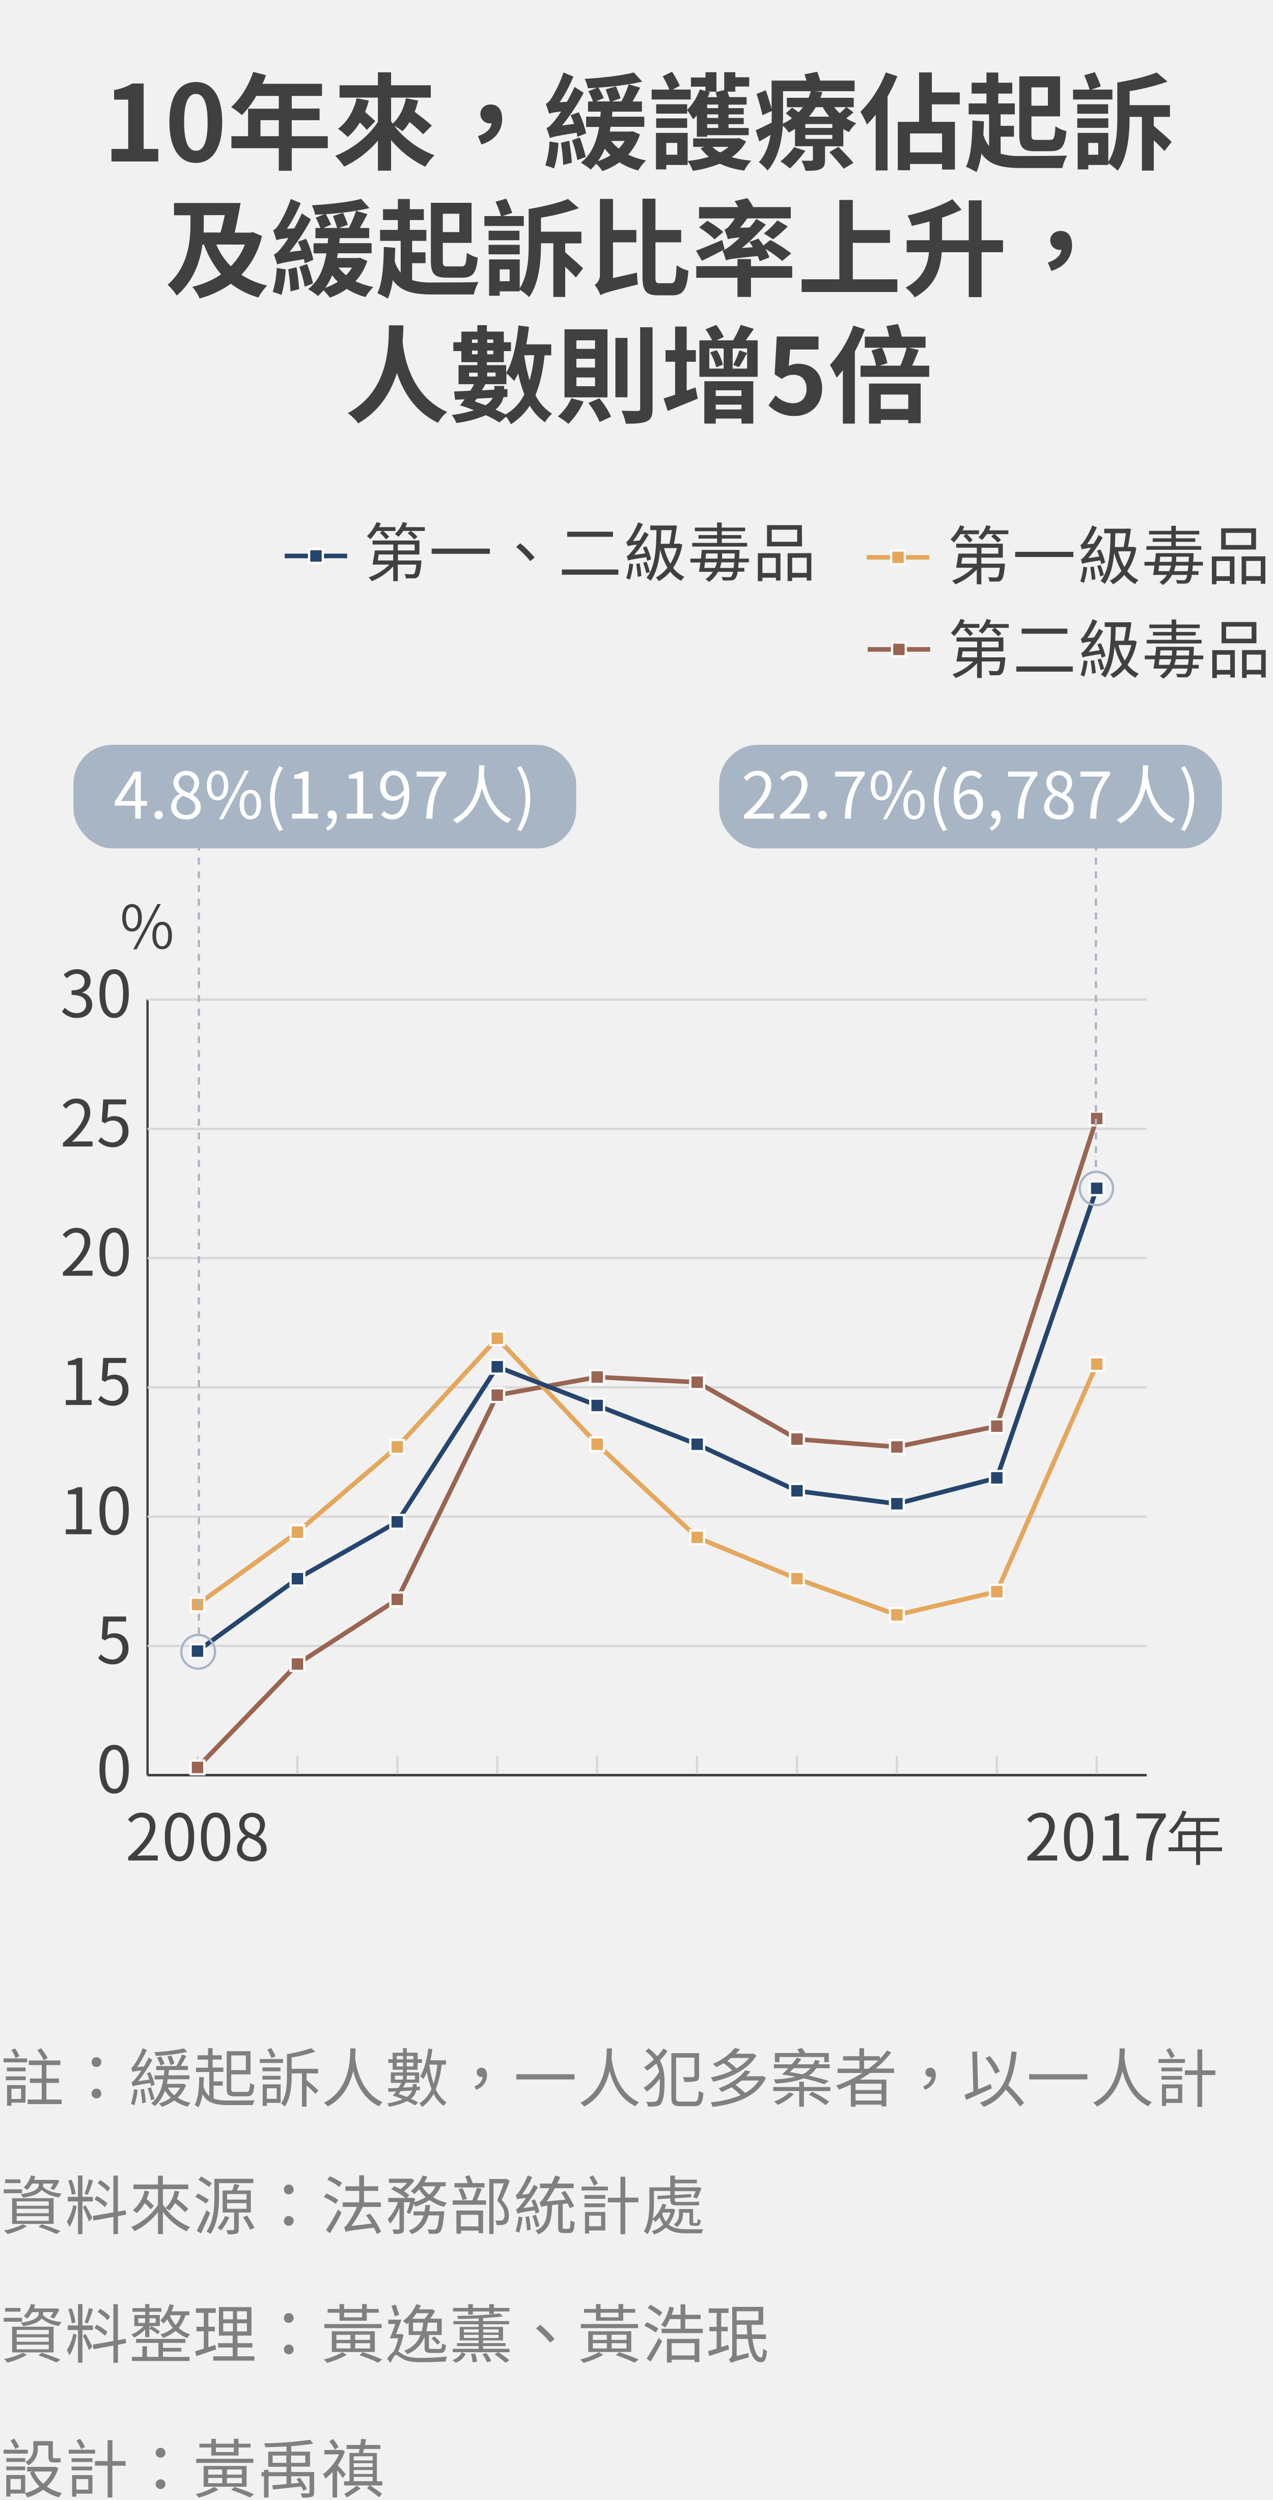 <svg xmlns="http://www.w3.org/2000/svg" viewBox="0 0 556 1091.04"><defs><style>.cls-2{fill:#404040}.cls-3{fill:gray}.cls-4{fill:#d8d8d8}.cls-5{fill:#996452}.cls-6{fill:#e4a75c}.cls-7{fill:#25456e}.cls-8{fill:#fff}.cls-9{fill:#a8b5c5}</style></defs><path fill="#f1f1f1" d="M-4325.05-2232.88h7200v6072h-7200z" id="bg_f1f1f1"/><g id="範例參考"><path class="cls-2" d="M48.68 65H56V43.48h-6.17v-4.19a22.27 22.27 0 0 0 7.91-2.85h5V65h6.39v5.47H48.68zM74 53.32c0-11.78 4.61-17.53 11.55-17.53s11.5 5.8 11.5 17.53-4.6 17.8-11.5 17.8S74 65.05 74 53.32zm16.66 0C90.68 43.8 88.47 41 85.57 41s-5.15 2.76-5.15 12.28 2.21 12.51 5.15 12.51 5.11-2.9 5.11-12.47zM143.17 64.68h-15.74v9.85h-5.66v-9.85h-20.7v-5.24h7.27v-12h13.43v-5.57h-9.84a41.3 41.3 0 0 1-6.26 8.37 41.75 41.75 0 0 0-4.74-3.54c4.14-3.5 7.69-9.39 9.67-15.32l5.56 1.42a28.29 28.29 0 0 1-1.52 3.77h26v5.3h-13.21v5.52h12.15v5.06h-12.15v7h15.74zm-21.4-5.24v-7h-8v7zM184.8 58.61a63.27 63.27 0 0 0-5.94-5.34 19.16 19.16 0 0 1-3.08 4 24.88 24.88 0 0 0-3.59-2.34 40.32 40.32 0 0 0 17.57 12.83 25.43 25.43 0 0 0-4 5 44.12 44.12 0 0 1-14.95-11.66v13.38h-5.75V61.37a44.32 44.32 0 0 1-14.77 11.36 34.09 34.09 0 0 0-3.86-4.73c7.45-2.9 14.63-8.6 18.63-14.81V42.6h-16.75v-5.38h16.75v-5.66h5.75v5.66h17.34v5.38h-17.34v10.31c.23.36.46.69.69 1.05 2.95-2.62 4.88-6.71 5.8-11.08l5.33 1a41.62 41.62 0 0 1-1.51 4.93c2.62 2 5.79 4.46 7.49 6zm-23.7-14.72a45.93 45.93 0 0 1-1.65 5c1.65 1.42 3.4 2.94 4.46 4l-3.68 3.81a38.69 38.69 0 0 0-3.08-3.22 24.81 24.81 0 0 1-5.29 6.31 32.85 32.85 0 0 0-4.24-3.59c4-2.9 6.86-7.73 8.15-13.34zM208.76 59.39c3.59-1.15 5.66-3.13 5.93-5.56a1.91 1.91 0 0 1-.5 0 4.08 4.08 0 0 1-4.37-4.09c0-2.58 2.07-4.14 4.51-4.14 3.26 0 5 2.44 5 6.3 0 5.2-3.36 9.48-9.07 11.13zM243.9 62.38a47.79 47.79 0 0 1-1.9 11.18 21.82 21.82 0 0 0-3.82-1.33A40.69 40.69 0 0 0 240 61.74zm8.28-2.66c-.09-.51-.18-1.16-.32-1.8-9.15 1.47-10.72 1.89-11.68 2.35-.23-.88-1-3.18-1.48-4.42 1.06-.28 2-1.33 3.45-3.08a36.14 36.14 0 0 0 2.9-4.1c-3.54.42-4.55.69-5.24 1a42.16 42.16 0 0 0-1.43-4.37c.78-.23 1.57-1.11 2.49-2.49a56.92 56.92 0 0 0 5.24-11.18l4.33 1.8a63.76 63.76 0 0 1-6 11.22l3.21-.23c1.16-2.07 2.31-4.28 3.27-6.49l4 2.58a86.57 86.57 0 0 1-9.43 14.26l5.25-.69c-.46-1.29-1-2.62-1.52-3.82l3.56-1.26a41.55 41.55 0 0 1 3.22 9.2zm-3.59 1.7a84 84 0 0 1 1.16 9.58L246 72a82.68 82.68 0 0 0-1-9.66zm4.65-1.42a69 69 0 0 1 2.58 8.51l-3.64 1.38a56 56 0 0 0-2.34-8.7zm26.27-1.34a24.32 24.32 0 0 1-5.15 8.84 33.67 33.67 0 0 0 7.82 2.53 18.47 18.47 0 0 0-3.41 4.37 28.86 28.86 0 0 1-8.23-3.55 29.88 29.88 0 0 1-7.41 3.82 18.92 18.92 0 0 0-2.76-3.22A24.52 24.52 0 0 1 258 74a30.35 30.35 0 0 0-4.32-3c4.55-3.5 6.85-8.79 8-15.59H256v-4.48h6.21c.05-.74.09-1.43.19-2.21h-5.57V44.3H259a32.57 32.57 0 0 0-2-4.5l3.72-1.48c-1.33.1-2.66.14-3.95.19a15.77 15.77 0 0 0-1.43-4.1c7.66-.41 16.26-1.41 21.5-2.8l3.64 4c-1.75.46-3.78.83-5.89 1.19l5 1.43c-1.05 2.07-2.25 4.23-3.31 6.07h4.09v4.42h-12.91c0 .78-.14 1.47-.19 2.21h14.13v4.42h-14.73c-.13.68-.22 1.37-.36 2.07h9.06l.92-.14zm-8.1-14.4a45 45 0 0 0 3.18-7.5c-4.14.69-8.79 1.2-13.21 1.48a34.77 34.77 0 0 1 2.3 4.55l-3.35 1.47h6c-.36-1.42-1.19-3.58-1.79-5.24l4.46-1.34a55.4 55.4 0 0 1 2.07 5.2l-3.87 1.42zm-4.78 23.47a25.27 25.27 0 0 1-2.49-2.86 25.52 25.52 0 0 1-3 5.48 27.5 27.5 0 0 0 5.49-2.58zm.37-6.21a15.94 15.94 0 0 0 3.26 3.31 18.25 18.25 0 0 0 2.58-3.31zM301.68 43.43h-17.07V39.1h7.73a42.88 42.88 0 0 0-2.9-5.79l4.1-2a46.82 46.82 0 0 1 3.36 6.12l-3 1.65h7.77zm24.2 18.31a20.39 20.39 0 0 1-6.3 6.85 45.14 45.14 0 0 0 8.51 1.52 18.74 18.74 0 0 0-3 4.33 36.14 36.14 0 0 1-10.72-3 51.94 51.94 0 0 1-11.78 3.13 15.75 15.75 0 0 0-2.25-4.23V72H291v1.94h-4.5V58h13.85v12.25a51.81 51.81 0 0 0 9.24-1.79 20.86 20.86 0 0 1-3.59-3.82l1.75-.55h-5v-3.68h19.14l.83-.19zm-17.76-23.92h-6.35v-4h6.35v-2.31h4.79V40h-4l1.1.28c-.27.69-.55 1.42-.87 2.11h4.05c-.23-.73-.46-1.52-.69-2.16l3.82-.92v-7.8h4.83v2.21h6.07v4.05h-6.07V40h-3.41c.28.74.55 1.61.78 2.39h7.55v3.27h-7.87v1.54h6.63v2.72h-6.63v1.56h6.63v2.71h-6.63v1.66h8.8V59h-18.14v.69h-4.51v-9.36a16.06 16.06 0 0 1-1.61 1.75 40.19 40.19 0 0 0-2.62-4v1.52h-13.53v-4.1h13.53v2.44a24.31 24.31 0 0 0 5.56-8.94l2.39.74zm-21.53 13.84h13.53v4.14h-13.53zm9.2 10.72H291v5.16h4.83zm17.9-16.74h-4.83v1.56h4.83zm0 4.28h-4.83v1.56h4.83zm0 4.27h-4.83v1.66h4.83zm-2.53 9.9a12.47 12.47 0 0 0 3.36 2.43 17 17 0 0 0 3.72-2.43zM372.75 49a32.41 32.41 0 0 1-3.13 2.62 21 21 0 0 0 4.38 2.16 15.93 15.93 0 0 0-3.18 3.86 19.3 19.3 0 0 1-2.48-1.33v7.55h-8v5.88c0 2.26-.42 3.36-2.12 4.1s-3.64.69-6.4.69a22.28 22.28 0 0 0-1.7-4.37h4.19c.6 0 .74-.18.74-.64v-5.7h-7.83v-7.6a25.22 25.22 0 0 1-2.76 1.66 11.45 11.45 0 0 0-2.53-3c-.46 6.67-2.07 14.45-6.71 19.55a18.57 18.57 0 0 0-3.78-3.63c3-3.36 4.42-7.64 5.07-11.92-1.66 1-3.27 2-4.88 2.86l-1.52-4.93c1.79-.73 4.28-2 6.9-3.31.05-1.2.05-2.39.05-3.54v-1.52L333 50.28a94.25 94.25 0 0 0-2.57-9.28l4.05-1.61c.87 2.57 1.93 5.89 2.53 8.14V35.19h15.27l-.92-2.76 5.57-1.1c.46 1.2.92 2.58 1.33 3.86h15v4.61H356l3.22.41c-.28.87-.6 1.66-.92 2.48h14.58v4.1h-3.13zm-21 16.83a52.57 52.57 0 0 1-6.75 7.69 31.85 31.85 0 0 0-4.14-3.09 31 31 0 0 0 6-6.25zM342 50c0 1.24 0 2.57-.09 4a24.31 24.31 0 0 0 4-2.39c-.88-.73-1.84-1.52-2.72-2.11l2.74-2.5c.88.55 1.93 1.29 2.85 2a17.12 17.12 0 0 0 1.89-2.21h-7v-4.1h9.48c.37-1 .73-1.93 1-2.89H342zm21.53 4.14h-11.8v1.7h11.82zm0 4.74h-11.8v1.75h11.82zm-7.22-12.1a31.79 31.79 0 0 1-3 4.14h8.88a25.14 25.14 0 0 1-2.81-4.14zm9.89 17.3c2.07 2.11 5 5.1 6.53 7l-4.23 2.57c-1.38-1.84-4.14-5-6.26-7.26zm-1.84-17.3a18.64 18.64 0 0 0 2.44 2.62c1-.87 2-1.89 2.71-2.62zM391.93 33.26a72.85 72.85 0 0 1-4.28 8.88v32.25h-5.19V50.05a47.46 47.46 0 0 1-3.82 4.33 35.88 35.88 0 0 0-2.86-5.57 48.89 48.89 0 0 0 11.09-17.2zM407 45.55v7.63h10.07V74h-5.61v-2.42h-14v2.72h-5.33V53.18h9.29V31.61H407v8.74h12.19v5.2zm4.46 12.69h-14v8.28h14zM437.06 67.08a30 30 0 0 0 9.2 1c3.5 0 15.69 0 19.83-.19a18.72 18.72 0 0 0-2.09 5.44h-17.74c-8.51 0-14-1.15-17.62-6.3a32.75 32.75 0 0 1-2.12 8.1 47.25 47.25 0 0 0-4.6-2.35c2.26-4.65 2.72-12.33 2.81-20.2l5 .37c0 2-.14 4-.23 5.94a14.84 14.84 0 0 0 2.5 4.87V49.92h-8.92v-4.79h7.77v-4.28h-6.48v-4.74h6.48v-4.46h5.16v4.46h6.11v4.74h-6.11v4.28h7.22v4.79h-6.21v5h5.84v4.73h-5.84zM452 66c-5.15 0-6.81-1.56-6.81-7.41V33.31H463v17.48h-12.51v7.77c0 2.12.28 2.49 2.21 2.49h5.93c1.75 0 2.07-1.06 2.35-5.94a15.4 15.4 0 0 0 4.78 2.12c-.59 6.53-2.07 8.74-6.67 8.74zm-1.52-27.88v8h7.22v-8zM485.86 43.43h-17.2V39.1h7.22a45.55 45.55 0 0 0-2.35-6.25l4.65-1.34a45.79 45.79 0 0 1 2.62 6.21l-4.18 1.38h9.24zm-15.36 6.21V45.5H484v4.14zm13.57 6.16H470.5v-4.14h13.57zm19.87-.87c2.72 2.39 6.08 5.25 7.78 7l-3.13 4c-1.1-1.24-2.81-2.94-4.65-4.69v13.2h-5.19V51h-5.39v.37c0 7-.73 17.07-5.2 23.14a20.71 20.71 0 0 0-4.09-3.26V72h-8.74v1.94h-4.65V58h13.39v12.57C487.66 65.1 488 57.32 488 51.3V36c6.21-1 13.11-2.67 17.16-4.37l4.78 4a97.75 97.75 0 0 1-16.56 4.14v6.12H511V51h-7.09zm-24.29 7.45h-4.32v5.16h4.32zM114.42 103a36.55 36.55 0 0 1-9 16.93 34.54 34.54 0 0 0 11.27 4.69 26.79 26.79 0 0 0-3.82 5.2 34.48 34.48 0 0 1-12-6 43.56 43.56 0 0 1-13.67 6.44 20.31 20.31 0 0 0-3.2-5.09 36.8 36.8 0 0 0 12.56-5.42 42.85 42.85 0 0 1-7.46-13h-.69c-1 7.49-3.86 15.87-11.22 22.26a23.09 23.09 0 0 0-4-4.74c9.11-7.77 10-19.36 10-26.82v-3.51H76V88.6h29.08c-.74 4.23-1.7 9.11-2.58 12.93h6.9l1-.23zM89 97.48c0 1.29 0 2.62-.09 4h7.41c.64-2.3 1.29-5 1.88-7.59H89zm5.48 9.25a29 29 0 0 0 6.35 9.47 27 27 0 0 0 6.11-9.47zM124.81 117.58a47.75 47.75 0 0 1-1.89 11.18 20.51 20.51 0 0 0-3.82-1.33 40.27 40.27 0 0 0 1.75-10.49zm8.28-2.66c-.09-.51-.18-1.16-.32-1.8-9.16 1.47-10.72 1.89-11.69 2.35-.23-.88-1-3.18-1.47-4.42 1.06-.28 2-1.33 3.45-3.08a36.14 36.14 0 0 0 2.9-4.1c-3.54.42-4.56.69-5.24 1a45.71 45.71 0 0 0-1.43-4.38c.78-.22 1.56-1.1 2.48-2.48A56.21 56.21 0 0 0 127 86.85l4.32 1.8a63.46 63.46 0 0 1-6 11.22l3.22-.23c1.15-2.07 2.3-4.28 3.27-6.49l4 2.58a86.57 86.57 0 0 1-9.39 14.27l5.24-.69c-.46-1.29-1-2.62-1.51-3.82l3.54-1.28a41 41 0 0 1 3.17 9.2zm-3.59 1.7a86.15 86.15 0 0 1 1.15 9.57l-3.77 1a84.9 84.9 0 0 0-1-9.66zm4.65-1.38a68.84 68.84 0 0 1 2.57 8.51l-3.63 1.38a56.06 56.06 0 0 0-2.35-8.7zm26.27-1.34a24.34 24.34 0 0 1-5.16 8.84 33.75 33.75 0 0 0 7.83 2.53 18.21 18.21 0 0 0-3.41 4.37 28.74 28.74 0 0 1-8.23-3.55 30.4 30.4 0 0 1-7.41 3.82 18.92 18.92 0 0 0-2.76-3.22 25.65 25.65 0 0 1-2.39 2.49 30.47 30.47 0 0 0-4.33-3c4.56-3.5 6.86-8.79 8-15.6h-5.61v-4.41h6.21c0-.74.09-1.43.18-2.21h-5.56V99.5h2.11a30.88 30.88 0 0 0-2-4.51l3.73-1.47c-1.33.09-2.67.14-4 .19a15.38 15.38 0 0 0-1.42-4.1c7.64-.46 16.28-1.38 21.53-2.8l3.63 4c-1.75.46-3.77.83-5.89 1.19l5 1.43c-1.06 2.07-2.25 4.23-3.31 6.07h4.09v4.42h-12.89c0 .78-.13 1.47-.18 2.21h14.12v4.41h-14.72c-.14.69-.23 1.39-.37 2.07h9.07l.92-.13zm-8.1-14.4a44.9 44.9 0 0 0 3.17-7.5c-4.14.69-8.78 1.2-13.2 1.48a34.77 34.77 0 0 1 2.3 4.55l-3.36 1.47h6c-.37-1.42-1.2-3.59-1.79-5.24l4.41-1.38a50.42 50.42 0 0 1 2.07 5.2l-3.86 1.42zm-4.78 23.5a24.3 24.3 0 0 1-2.49-2.86 26 26 0 0 1-3 5.48 27.5 27.5 0 0 0 5.49-2.62zm.36-6.21a16 16 0 0 0 3.27 3.31 18.25 18.25 0 0 0 2.58-3.31zM180 122.28a30 30 0 0 0 9.21 1c3.49 0 15.68 0 19.82-.19a19.31 19.31 0 0 0-2.07 5.43h-17.79c-8.52 0-14-1.15-17.62-6.3a33.19 33.19 0 0 1-2.12 8.1 47.25 47.25 0 0 0-4.6-2.35c2.25-4.65 2.71-12.33 2.8-20.2l5 .37c-.05 2-.14 4-.23 5.94A14.65 14.65 0 0 0 175 119v-13.88h-9v-4.79h7.78v-4.28h-6.49v-4.74h6.49v-4.46H179v4.46h6.12v4.74H179v4.28h7.22v4.79H180v5h5.85v4.74H180zm15-1.11c-5.16 0-6.81-1.56-6.81-7.41V88.51h17.76V106H193.4v7.77c0 2.12.27 2.49 2.21 2.49h5.93c1.75 0 2.07-1.06 2.35-5.94a15.4 15.4 0 0 0 4.78 2.12c-.6 6.53-2.07 8.74-6.67 8.74zm-1.6-27.88v8h7.22v-8zM228.77 98.63h-17.21V94.3h7.23a46.9 46.9 0 0 0-2.35-6.25l4.65-1.34a45.79 45.79 0 0 1 2.62 6.21l-4.19 1.38h9.25zm-15.37 6.21v-4.14h13.48v4.14zM227 111h-13.6v-4.14H227zm19.87-.87c2.71 2.39 6.07 5.25 7.78 7l-3.13 4c-1.11-1.24-2.81-2.94-4.65-4.69v13.16h-5.2v-23.43h-5.38v.37c0 7-.74 17.07-5.2 23.14a21.31 21.31 0 0 0-4.09-3.26v.73h-8.74v1.93h-4.65v-15.87H227v12.56c3.58-5.47 3.91-13.25 3.91-19.27V91.22c6.21-1 13.11-2.67 17.16-4.37l4.78 4A98.23 98.23 0 0 1 236.27 95v6.12h17.66v5.1h-7.08zm-24.29 7.45h-4.32v5.16h4.32zM278.22 119a43.39 43.39 0 0 0 .41 5.15c-12.83 3.13-14.95 3.82-16.37 4.69a17.67 17.67 0 0 0-2.53-4.5 5.1 5.1 0 0 0 2.3-4.24V86.81h5.7v13.57h10.21v5.38h-10.21v15.6zm15 4.6c1.7 0 2-1.66 2.3-7.87a15.81 15.81 0 0 0 5.15 2.4c-.6 7.82-2 10.76-6.95 10.76h-6.25c-5.34 0-6.86-1.89-6.86-8.37V86.71h5.66v13.67h11.23v5.38h-11.23v14.86c0 2.62.23 3 2 3zM331.81 114a17.28 17.28 0 0 0-.87-2.26c-11 1.11-12.75 1.38-13.9 1.89a35.65 35.65 0 0 0-1.47-4.37c-3 1.61-6.26 3.27-9 4.55l-2.57-4.42c2.9-1 7.22-2.89 11.45-4.64l1 4-.83.46c1.15-.23 2.3-1.06 3.91-2.35.69-.55 2-1.65 3.63-3.22-3.54.28-4.55.51-5.24.79-.28-1-1-3.09-1.47-4.28a4.54 4.54 0 0 0 2.11-1.57c.42-.5 1.38-1.7 2.44-3.26h-15.69v-4.93h17.12c-.51-.92-1.06-1.88-1.57-2.62l5.57-1.29a23.71 23.71 0 0 1 2.57 3.91h16.38v4.93h-19a40.36 40.36 0 0 1-3.18 4.09l4.19-.14a35.54 35.54 0 0 0 2.94-3.72l4.15 2.45A78.33 78.33 0 0 1 324 108.24l4.83-.36a21.47 21.47 0 0 0-1.56-2.3l4-1.43c.69.92 1.47 1.93 2.16 3l3-2.39a57.58 57.58 0 0 1 9.15 5.84l-3.95 3.31a47.56 47.56 0 0 0-7.36-5.29 19.54 19.54 0 0 1 1.79 3.73zm14.19 7.22h-18v8.37h-5.9v-8.37h-18v-5.06h18v-3.09h5.9v3.09h18zm-33.9-16.75a39 39 0 0 0-6.77-5.2l3.59-2.89a38.89 38.89 0 0 1 7 4.87zm21.53-2.57a38.8 38.8 0 0 0 5.88-5.71l4.56 2.62a52.65 52.65 0 0 1-6.4 5.62zM391.93 121.91v5.52h-41.81v-5.52h16.47V87.27h5.88v13.15h16.25V106h-16.25v15.92zM438.07 110.08h-9.34v19.6h-5.61v-19.6H411.3c-.46 7.37-2.76 14.73-11.78 19.69a18.21 18.21 0 0 0-4-4.23c7.6-4.05 9.71-9.7 10.22-15.46H396v-5.24h10v-8.19c-2.58.74-5.24 1.38-7.77 1.93a18.36 18.36 0 0 0-1.89-4.51c7.18-1.61 14.81-4.27 19.64-7.13l4 4.6a73.82 73.82 0 0 1-8.54 3.46v9.85h11.68v-17.4h5.61v17.39h9.34zM457.67 114.59c3.59-1.15 5.65-3.13 5.93-5.56a2 2 0 0 1-.51 0 4.08 4.08 0 0 1-4.37-4.09c0-2.58 2.07-4.14 4.51-4.14 3.27 0 5 2.44 5 6.3 0 5.2-3.36 9.48-9.06 11.13zM176.17 142c0 1.93-.14 4.42-.32 7.18.64 6.21 3.45 23.55 19.5 30.64a14.63 14.63 0 0 0-4 4.73c-10.21-4.87-15.32-13.84-18-21.76-2.53 8.1-7.36 16.43-16.93 22a17.44 17.44 0 0 0-4.55-4.46c18.68-10 17.8-30.6 18-38.37zM237.86 155.07c-.74 6.76-1.93 12.52-4 17.35a19.7 19.7 0 0 0 7.27 8.14 14.33 14.33 0 0 0-3.08 3.72 22 22 0 0 1-6.67-7.26 26.36 26.36 0 0 1-8.24 8.14 17.46 17.46 0 0 0-2.07-3.31l-2.94 2.53a48.72 48.72 0 0 0-5.94-3.18 47.91 47.91 0 0 1-12.88 3.41 14.56 14.56 0 0 0-2-3.5 54.09 54.09 0 0 0 9.71-2.07c-2.07-.83-4.19-1.56-6.12-2.12a22 22 0 0 0 2-2.66l-4.14.23-.42-3.64c2-.09 4.42-.18 7.09-.32a31.57 31.57 0 0 0 1.61-2.85h-6.77v-8.33h8.24v-1.29h-7v-4.83h-3.5v-3.86h3.5v-4.65h7v-2.81h4.14v2.81h7.41v4.65h3.12v3.86h-3.12v4.83h-7.41v1.29h8.42v3.36c3-4.92 4.55-12.74 5.38-20.66l4.6.6c-.32 2.58-.69 5.15-1.19 7.64h10.9v4.78zm-33 9.29h3.77v-1.7h-3.77zm1.28-16.19v1.47h2.49v-1.47zm2.49 6.44V153h-2.49v1.65zm-1.24 20.61c1.52.51 3.08 1.06 4.6 1.66a8 8 0 0 0 3.22-3.27l-7 .37zm12.51-1.88a9.77 9.77 0 0 1-3.5 5.42c1.66.74 3.13 1.48 4.42 2.12a20.36 20.36 0 0 0 8.19-8.79 65.55 65.55 0 0 1-2.72-9.15 23.6 23.6 0 0 1-1.74 3.36 28.79 28.79 0 0 0-3.36-3.36v4.74H212c-.46.87-1 1.75-1.48 2.67l5.39-.28v-1.61h4.28v1.43l1.47-.1-.05 3.45zm-7.13-25.17v1.47h2.67v-1.47zm2.67 6.44V153h-2.67v1.65zm-2.67 8v1.7h3.68v-1.7zm16.19-7.59a77.78 77.78 0 0 0 2.35 11 60.79 60.79 0 0 0 2-11zM254.88 175.27a31.44 31.44 0 0 1-6.63 9.7 32.87 32.87 0 0 0-4.6-3.22 22.45 22.45 0 0 0 5.89-7.95zm10.44-31.56v29.72h-18.77v-29.72zm-13.57 8.55h8.14v-3.72h-8.14zm0 8.15h8.14v-3.82h-8.14zm0 8.14h8.14v-3.82h-8.14zm10 5.29a34.32 34.32 0 0 1 5.15 8l-5 2.35a37.22 37.22 0 0 0-4.92-8.33zm12.32-26.36v25.9h-5.29v-25.9zm10.95-4.65v35.43c0 3.22-.64 4.74-2.53 5.61s-5 1.06-9.15 1.06a23.7 23.7 0 0 0-1.89-5.66c3 .09 5.94.09 6.9.09s1.25-.27 1.25-1.1v-35.43zM303.77 169.1l1 4.88c-4.47 1.84-9.25 3.77-13.16 5.38l-1.75-5.47c1.43-.42 3.08-1 5-1.61v-14.4h-4.19v-5.06h4.19v-10.31h5.06v10.31h4v5.06h-4v12.6zm27.15-20.56v15.92h-25.45v-15.92H311a32.94 32.94 0 0 0-2.85-4.83l4.69-1.89a29.88 29.88 0 0 1 3.27 5.25l-3.13 1.47h7.17a41.29 41.29 0 0 0 3.36-6.76l5.75 1.74c-1.19 1.75-2.43 3.5-3.58 5zm-23.28 17.85H329v18.49h-5.15v-2.2h-11.24v2.2h-5zm2.16-5.52h6.26v-8.79h-6.26zm3.22-8.05a20.57 20.57 0 0 1 2.71 6.35l-2.94 1.1a23.54 23.54 0 0 0-2.62-6.44zm-.41 17.53v2.48h11.22v-2.48zm11.22 8.37v-2.12h-11.22v2.12zM320 152.08v8.79h6.31v-8.79zm.23 7.18a40.32 40.32 0 0 0 2.72-6.35l3.36 1.15c-1.25 2.16-2.49 4.6-3.55 6.16zM335.65 176.88l3.13-4.33a10.56 10.56 0 0 0 7.5 3.45c3.54 0 6-2.25 6-6.25s-2.3-6.17-5.75-6.17c-2 0-3.13.51-5.1 1.8l-3.09-2 .92-16.51h18.24v5.66h-12.37l-.65 7.22a8.76 8.76 0 0 1 4.1-1c5.7 0 10.49 3.41 10.49 10.81 0 7.59-5.62 12-11.92 12a15.52 15.52 0 0 1-11.5-4.68zM377.79 143.71a87.24 87.24 0 0 1-4.42 9.71v31.46h-5.24V161.6c-.92 1.15-1.84 2.26-2.72 3.27a38 38 0 0 0-2.94-5.57 48.62 48.62 0 0 0 10.26-17.2zm28.06 15.87v4.88h-30v-4.88h6.76a31 31 0 0 0-2-6.58l4.23-1.24h-7.13v-4.83h10.63a44.13 44.13 0 0 0-1.2-4.6l5.06-.92a36.42 36.42 0 0 1 1.66 5.52h10.4v4.83H397l4.28 1c-1 2.35-1.93 4.83-2.9 6.81zm-26.31 7.82h22.58v17.3h-5.42v-1.43h-12v1.61h-5.15zm5.7-15.64a28.6 28.6 0 0 1 2.35 6.76l-3.36 1.06h9a51.42 51.42 0 0 0 2.76-7.82zm-.55 20.43v6.3h12v-6.3z"/><path class="cls-3" d="M9.63 957.19h-8v-1.68h8zm2.21 14.44a38 38 0 0 1-8.54 3.42 13.38 13.38 0 0 0-1.54-1.57 33 33 0 0 0 8.24-2.69zm-2.91-18.84H2.24v-1.62h6.69zm-3.64 6.58h18.12v11.23H5.29zm2 3.3h14v-1.9h-14zm0 3.25h14V964h-14zm0 3.31h14v-2h-14zM14 953a13.83 13.83 0 0 1-2.1 2.8 9.38 9.38 0 0 0-1.57-1.06 12.1 12.1 0 0 0 3.22-5.32l1.87.42c-.16.53-.39 1-.58 1.54h9.38l.33-.08 1.4.47a26 26 0 0 1-2.35 4l-1.6-.54a15.5 15.5 0 0 0 1.29-2.23h-4.45v.37a6.25 6.25 0 0 1-.08.92c1.48 1.68 4.53 2.77 8.2 3.08a7.7 7.7 0 0 0-1.17 1.63 13.4 13.4 0 0 1-7.62-3.27c-.92 1.37-3.14 2.66-8.06 3.41A7.4 7.4 0 0 0 9 957.63c7.25-1 7.92-2.88 7.92-4.34V953zm4.2 17.76a75.77 75.77 0 0 1 8.23 3L24.64 975a67 67 0 0 0-7.84-3.1zM33.51 962.9c-.58 3.11-1.76 7-3.22 9a11.19 11.19 0 0 0-1.09-2.29 20.73 20.73 0 0 0 2.8-7.23zm2.5-2.1v14.28h-1.94V960.8h-4.48v-2h4.48v-9.33H36v9.33h4.56v2zm-4.68-2.94a29 29 0 0 0-1.54-6.19l1.51-.36a25.21 25.21 0 0 1 1.7 6.13zm6 4.59c.54.81 2.55 4.62 3 5.57l-1.48 1.54c-.51-1.51-2.05-5.09-2.63-6.3zm3.28-10.81a54.86 54.86 0 0 1-2.3 6.27l-1.37-.44a47.38 47.38 0 0 0 1.88-6.28zm10.92 15.54v7.87h-2v-7.5l-8.68 1.59-.34-2 9-1.59v-16.04h2v15.71l3.3-.59.31 1.91zm-5.68-3.92a23.1 23.1 0 0 0-4.62-3.36l1-1.45a22.28 22.28 0 0 1 4.67 3.13zm1.2-6.77a23.11 23.11 0 0 0-4.4-3.62l1.07-1.4a21.46 21.46 0 0 1 4.39 3.42zM71.15 962.06A24.92 24.92 0 0 0 83.07 972a9 9 0 0 0-1.54 1.85 27.38 27.38 0 0 1-10.38-8.49v9.69H69v-9.6a29.21 29.21 0 0 1-10.25 8.31 9.44 9.44 0 0 0-1.44-1.76A27 27 0 0 0 69 962.25v-6.83H58.29v-2H69v-3.87h2.13v3.87h11.13v2H71.15zm-6-5.63a22.39 22.39 0 0 1-1.09 3.3 37.86 37.86 0 0 1 3.16 3.08l-1.42 1.43a36 36 0 0 0-2.61-2.71 14.87 14.87 0 0 1-3.53 4.39 13.17 13.17 0 0 0-1.66-1.34 14.29 14.29 0 0 0 5.1-8.51zm13.13 0a19.6 19.6 0 0 1-1 3.31 57.18 57.18 0 0 1 5 4.31l-1.48 1.43a46.15 46.15 0 0 0-4.37-4 13.15 13.15 0 0 1-2.46 3.31 11 11 0 0 0-1.74-1.12 13.32 13.32 0 0 0 4-7.56zM90 961.75a47.54 47.54 0 0 0-4.71-3l1.21-1.45c1.51.84 3.64 2 4.73 2.77zm1.76 4c-1.15 2.94-2.71 6.38-4 9l-1.85-1.15a89.14 89.14 0 0 0 4.26-9zm-.45-11.26c-1.06-.84-3.13-2.21-4.64-3.19l1.2-1.43a55.2 55.2 0 0 1 4.68 3zm4.37 4.06c0 4.87-.47 11.79-3.78 16.47a6.19 6.19 0 0 0-1.71-1.1c3.17-4.48 3.45-10.78 3.45-15.37v-7.64h17v1.9h-15zm4.45 9.16a28 28 0 0 1-3.52 5.74 16.74 16.74 0 0 0-1.61-1.12 19 19 0 0 0 3.33-5.18zm4.15-2.07v7.3c0 1-.17 1.57-1 1.88a11.13 11.13 0 0 1-3.81.28 7.82 7.82 0 0 0-.59-1.79h2.88c.3 0 .48-.12.48-.42v-7.28h-5V956h4.23c.3-.89.64-2 .81-2.83l2.32.48c-.39.81-.78 1.62-1.15 2.35h6.11v9.61zM99.17 960h8.52v-2.43h-8.52zm0 4h8.52v-2.46h-8.52zm8.8 2.94c1.09 1.71 2.49 4 3.19 5.35l-1.91.84a52.4 52.4 0 0 0-3.08-5.49zM124 955.59a2.13 2.13 0 1 1 2.13 2.1 2.07 2.07 0 0 1-2.13-2.1zm0 13.72a2.13 2.13 0 1 1 2.13 2.1 2.09 2.09 0 0 1-2.13-2.1zM146.61 961.86a26.12 26.12 0 0 0-5.18-3l1.12-1.51a24.74 24.74 0 0 1 5.2 2.8zm-4.23 11.43a85.54 85.54 0 0 0 5.29-9l1.51 1.37a98.74 98.74 0 0 1-5.07 9zm1.68-23.5a27.55 27.55 0 0 1 5.32 2.92l-1.21 1.73a26.35 26.35 0 0 0-5.23-3.13zM164.58 975a24.56 24.56 0 0 0-1.29-2.77c-10.38 1.29-11.56 1.48-12.32 1.85a13.66 13.66 0 0 0-.7-2.07c.54-.14 1.1-.82 1.8-1.82a47 47 0 0 0 3.86-7h-6.24v-2h7.19v-5h-6v-2h6v-4.81H159v4.81h6.19v2H159v5h7.34v2h-7.9a55.65 55.65 0 0 1-4.92 8.29l8.84-1a37.6 37.6 0 0 0-2.49-3.61l1.68-.79a36 36 0 0 1 4.9 7.93zM177.6 965.61a29.14 29.14 0 0 0 1.51-4.5h-2.68v11.53c0 1.07-.23 1.63-.93 2a11 11 0 0 1-3.5.31 7.53 7.53 0 0 0-.64-1.91h2.66c.37 0 .45-.11.45-.42v-9a22.6 22.6 0 0 1-4.09 6.89 11.5 11.5 0 0 0-1.09-1.93 21.1 21.1 0 0 0 4.5-7.5h-4.22v-1.82h7.5a28.57 28.57 0 0 0-6.22-3.76l1.29-1.34c.87.36 1.82.81 2.72 1.29a20.3 20.3 0 0 0 2.94-2.77h-7.93v-1.82h9.41l.37-.09 1.34.84a20.94 20.94 0 0 1-4.56 4.76 16.55 16.55 0 0 1 2.35 1.68l-1.07 1.21h2.08l.3-.12 1.26.45c-.14.48-.28 1-.42 1.49a19 19 0 0 0 5-2.16 16.24 16.24 0 0 1-2.89-3.42 22.07 22.07 0 0 1-2 2 14.8 14.8 0 0 0-1.71-1.2 17.28 17.28 0 0 0 5.32-6.83l2 .53a25.54 25.54 0 0 1-1.29 2.41h9.29v1.76h-2.15a13.1 13.1 0 0 1-3.36 4.76 18.59 18.59 0 0 0 6.07 2.44 9 9 0 0 0-1.31 1.79 20.21 20.21 0 0 1-6.36-3 21.84 21.84 0 0 1-6.1 2.86 8.23 8.23 0 0 0-.76-1.1 23.43 23.43 0 0 1-1.65 4.37zm16.44-.5s0 .56-.06.9c-.5 5.2-1 7.33-1.85 8.14a2.45 2.45 0 0 1-1.73.73 27.66 27.66 0 0 1-3.11 0 5.46 5.46 0 0 0-.56-1.93c1.2.11 2.32.14 2.77.14a1.18 1.18 0 0 0 .95-.28c.54-.53 1-2.1 1.38-5.93h-4.71a11.37 11.37 0 0 1-7.42 8.2 6.76 6.76 0 0 0-1.23-1.6 9.62 9.62 0 0 0 6.5-6.6h-4.37v-1.74h4.81c.17-.9.28-1.82.37-2.77h2.1c-.09.95-.23 1.87-.39 2.77zm-9.69-10.92a12.53 12.53 0 0 0 3.16 3.61 10.44 10.44 0 0 0 2.72-3.61zM210.39 955.31c-.62 1.62-1.4 3.53-2.1 5h4v1.91h-14.58v-1.91h8.56a38.3 38.3 0 0 0 2-5.43zm1.23-.62h-13.1v-1.9h5.79a30.26 30.26 0 0 0-1.14-2.88l1.82-.54a28.77 28.77 0 0 1 1.48 3.42h5.15zm-12.32 10.06H211v9.91h-2v-1.12h-7.62v1.34h-2zm2.66-4.57a22.05 22.05 0 0 0-1.73-4.79L202 955a19.31 19.31 0 0 1 1.85 4.73zm-.67 6.44v5.07h7.62v-5.07zm21.34-14.78c-1 2.55-2.3 5.74-3.48 8.31 2.5 2.64 3.11 4.79 3.11 6.75 0 1.6-.36 3-1.26 3.56a3.64 3.64 0 0 1-1.73.59 16.93 16.93 0 0 1-2.38.05 5.12 5.12 0 0 0-.56-2 13.56 13.56 0 0 0 2.15.06 2.76 2.76 0 0 0 1.12-.28 2.47 2.47 0 0 0 .73-2.18c0-1.77-.7-3.78-3.19-6.33 1-2.35 2.13-5.32 2.88-7.48h-4.45V975h-1.88v-24h7.17l.34-.11zM228.17 967.69a36.19 36.19 0 0 1-1.4 6.74 13 13 0 0 0-1.6-.61 31.07 31.07 0 0 0 1.35-6.44zm5.71-1.63c-.08-.39-.19-.89-.33-1.43-6.16 1-7 1.24-7.54 1.54a14 14 0 0 0-.64-1.93c.59-.14 1.23-.84 2.07-1.87a36 36 0 0 0 2.33-3.11c-3 .33-3.56.45-3.92.64-.12-.42-.45-1.4-.65-1.9.45-.11 1-.7 1.54-1.54a36.45 36.45 0 0 0 3.78-7.06l1.91.81a46.42 46.42 0 0 1-4.43 7.59l2.94-.28c.78-1.26 1.56-2.63 2.24-4l1.76 1a51.64 51.64 0 0 1-6.38 9.19l4.56-.65c-.34-.92-.67-1.85-1.06-2.66l1.51-.56a28.51 28.51 0 0 1 2 5.55zm-2.83 1.18a52.45 52.45 0 0 1 .76 5.88l-1.62.39a50.63 50.63 0 0 0-.7-5.94zm3 4.84a36.5 36.5 0 0 0-1.48-5l1.45-.5a33.28 33.28 0 0 1 1.57 5zm14.34.65c.58 0 .72-.54.78-3.7a5.78 5.78 0 0 0 1.82.81c-.2 3.75-.7 4.73-2.38 4.73h-2.41c-2 0-2.43-.61-2.43-2.68v-9.8l-2.64.3c-.22 6.61-1.06 10.5-6 12.8a5.05 5.05 0 0 0-1.29-1.62c4.4-1.88 5.07-5.16 5.24-10.92a10.66 10.66 0 0 0-2.75.56 18.62 18.62 0 0 0-.72-2.08c.56-.14 1.17-.89 1.93-2A45.52 45.52 0 0 0 240 955h-4.15v-2h5.1c.56-1.15 1.09-2.35 1.54-3.53l2.24.68c-.42.95-.9 1.93-1.37 2.85h7.19v2h-8.2a51.6 51.6 0 0 1-3.59 5.77L247 960c-.62-1.07-1.26-2.16-1.88-3.08l1.71-.76a46.46 46.46 0 0 1 3.92 6.72l-1.85.9c-.25-.59-.59-1.35-1-2.13l-2.13.25v10c0 .73.09.87.7.87zM265.55 956H254v-1.7h11.51zm-10.28 2h9.1v1.66h-9.1zm9 5.3h-9v-1.66h9zm.08 10.16h-7.05v1.32h-1.8v-9.41h8.87zm-7.03-6.46v4.62h5.21V967zm2.1-13.07a23.49 23.49 0 0 0-2.05-3.73l1.57-.81a21.45 21.45 0 0 1 2.16 3.61zm19.4 7.25h-5.74v13.89H271v-13.88h-5.49v-2H271V950h2.1v9.13h5.74zM294.87 964.35a15.16 15.16 0 0 1-2.83 6.5c2 1.68 4.67 2.07 7.92 2.07h7.2a5.7 5.7 0 0 0-.65 1.77h-6.63c-3.81 0-6.78-.51-9-2.55a14.45 14.45 0 0 1-5.18 3.08 5.84 5.84 0 0 0-1-1.46 12 12 0 0 0 5-2.91 13.64 13.64 0 0 1-1.62-3.11 11.7 11.7 0 0 1-1.85 2 13.18 13.18 0 0 0-1.18-1.12 18.43 18.43 0 0 1-2.21 6.52 7.09 7.09 0 0 0-1.62-1.26c2.18-3.64 2.4-8.73 2.4-12.4v-6.83h9.13v-5.13h2.05v1.77h9.57v1.57h-9.57v1.79h9.77l.33-.09 1.46.4a31.28 31.28 0 0 1-1.93 4.53l-1.71-.53a18.7 18.7 0 0 0 1.12-2.66h-9.13v1.7l7.11-.45.09 1.4-7.2.48v.57c0 .79.17 1 1.12 1h6.53a22.55 22.55 0 0 0 2.88-.17c.06.53.08 1.09.17 1.54a15.93 15.93 0 0 1-2.89.14h-6.88c-2.36 0-2.89-.73-2.89-2.55v-.5l-5.54.36-.09-1.43 5.63-.36v-1.82h-7.14v5.21a44.58 44.58 0 0 1-.5 6.89 14.53 14.53 0 0 0 4.23-6.53l1.65.42c-.23.65-.45 1.23-.73 1.85h3.14l.33-.06zm-5.32 1.29a4.19 4.19 0 0 0-.31.59 10.38 10.38 0 0 0 1.62 3.39 12.08 12.08 0 0 0 2-4zm13.35 5.74c-1.4 0-1.79-.36-1.79-1.76v-3.92h-2.86v.64a6.72 6.72 0 0 1-2.63 5.69 7.38 7.38 0 0 0-1.29-1.21 5.19 5.19 0 0 0 2.22-4.53v-2.19h6.18v5.52c0 .53.06.61.42.61h1.1c.33 0 .42-.3.5-1.79a3.79 3.79 0 0 0 1.25.56c-.11 1.9-.53 2.43-1.57 2.43zM1.54 898.36h10.3v1.74H1.54zm1 7.84h8.68v1.68H2.55zm8.65-3.86V904H3v-1.67zm-.06 15.34H5v1.37H3.08V910h8.06zm-4.36-19.43a12.94 12.94 0 0 0-1.77-3.5l1.52-.75a13.85 13.85 0 0 1 1.93 3.39zM5 911.6v4.46h4.21v-4.46zm21.93 4.71v2H12.07v-2h6.16v-7.25h-5.18v-1.94h5.18v-5.85h-5.66v-2h13.8v2h-6.1v5.85h5.46v1.94h-5.46v7.25zm-7.84-17.08a19.58 19.58 0 0 0-2.83-4.46l1.62-.86a23.29 23.29 0 0 1 2.94 4.31zM40 900a2.13 2.13 0 1 1 2.13 2.1A2.07 2.07 0 0 1 40 900zm0 13.72a2.13 2.13 0 1 1 2.13 2.1A2.09 2.09 0 0 1 40 913.7zM60.11 912.05a35 35 0 0 1-1.4 6.75 11.22 11.22 0 0 0-1.51-.56 31.14 31.14 0 0 0 1.32-6.44zm5.89-1.59c-.08-.37-.19-.85-.31-1.38-6.32 1-7.16 1.24-7.7 1.49a15.44 15.44 0 0 0-.58-1.8c.56-.11 1.17-.81 2-1.87a30.27 30.27 0 0 0 2.33-3.28c-2.94.34-3.53.48-3.89.68-.12-.4-.4-1.32-.59-1.8.45-.11.92-.7 1.48-1.54a36.63 36.63 0 0 0 3.61-7.05l1.77.75a46.12 46.12 0 0 1-4.23 7.51l2.94-.28A36.65 36.65 0 0 0 64.9 898l1.65 1a59.48 59.48 0 0 1-6.21 9.3l4.9-.67c-.34-1-.7-1.94-1.07-2.78l1.43-.53a30.69 30.69 0 0 1 2 5.52zm-3.11 1.23a47.27 47.27 0 0 1 .79 5.88l-1.57.39a48.66 48.66 0 0 0-.7-6zm3-.73a38.26 38.26 0 0 1 1.57 5.15l-1.48.53a36 36 0 0 0-1.52-5.21zm15.37-1a14.59 14.59 0 0 1-3.66 5.54 17 17 0 0 0 5.62 2.24 8.25 8.25 0 0 0-1.31 1.71 18.68 18.68 0 0 1-5.83-2.71 20 20 0 0 1-5.4 2.77 5.57 5.57 0 0 0-1.37-1.46 19.51 19.51 0 0 0 5.32-2.49 16.73 16.73 0 0 1-2.63-3.14 15.46 15.46 0 0 1-4.37 6.74A11 11 0 0 0 66 918c3-2.38 4.57-5.91 5.32-10.48h-3.79v-1.73h4c.11-.73.19-1.54.25-2.32h-3.57v-1.77H77a37.59 37.59 0 0 0 2.49-5l1.88.58c-.76 1.43-1.66 3.11-2.5 4.37h3.2v1.77h-8.26c-.09.78-.17 1.59-.26 2.32h9.19v1.73h-9.47c-.11.68-.25 1.35-.39 2h6.81l.33-.09zm.51-14.45A78 78 0 0 1 68 897.27a6.56 6.56 0 0 0-.56-1.63A78.88 78.88 0 0 0 80.36 894zm-11.65 5.94a17.68 17.68 0 0 0-1.54-3.36l1.65-.62a15.41 15.41 0 0 1 1.63 3.25zm4.26-.14a23.28 23.28 0 0 0-1.26-3.75l1.7-.51a21.21 21.21 0 0 1 1.32 3.61zm-1.12 9.8a13.25 13.25 0 0 0 2.82 3.33 12 12 0 0 0 2.61-3.33zM93.29 915.92a18.85 18.85 0 0 0 6.39.81c1.34 0 9.85 0 11.56-.06a7.9 7.9 0 0 0-.87 2.07H99.71c-5.91 0-9.24-1-11.29-4.76a17.39 17.39 0 0 1-1.68 5.71 16.43 16.43 0 0 0-1.73-1c1.62-2.8 1.93-7.23 2-12.21l2 .14c0 1.34-.08 2.66-.17 3.89a8.93 8.93 0 0 0 2.55 4.29v-10.5h-5.77v-1.88h5.24v-3.53h-4.54V897h4.54v-3.11h2V897h4v1.85h-4v3.53h4.7v1.88h-4.27v4.14h4v1.85h-4zm9.22-1c-2.66 0-3.5-.7-3.5-3.36v-16.34h10.41v10.11H101v6.22c0 1.2.25 1.45 1.65 1.45h5c1.2 0 1.4-.7 1.57-3.89a5 5 0 0 0 1.87.81c-.3 3.81-.89 5-3.36 5zM101 897.07v6.41h6.39v-6.41zM123.62 900.35h-10.14v-1.71h10.14zm-9 3.61v-1.65h7.9V904zm0 2h7.93v1.65h-7.95zm7.93 11.81h-6v1.32h-1.82v-9.41h7.87zm-6-6.35V916h4.31v-4.62zm2-13.22a23 23 0 0 0-1.82-3.72l1.73-.62a20.63 20.63 0 0 1 1.88 3.61zm15.34 9.61c1.79 1.51 4 3.38 5.15 4.56l-1.26 1.51c-.86-1-2.4-2.38-3.89-3.69v9.24h-2v-14.52h-4.5V906c0 4-.4 9.69-3 13.36a7.41 7.41 0 0 0-1.65-1.29c2.38-3.44 2.6-8.34 2.6-12.1v-9.52a54.92 54.92 0 0 0 10.56-2.55l1.79 1.52a57.19 57.19 0 0 1-10.3 2.49v5h11.53v2h-5zM155.29 894c0 1-.06 2.41-.2 4.06.42 3.33 2.1 15 12 19.43a6.56 6.56 0 0 0-1.51 1.77c-7-3.28-10-10.19-11.34-15.4-1.29 5.6-4.25 11.87-11.09 15.51a6.36 6.36 0 0 0-1.68-1.62c11.62-5.89 11.46-19.49 11.54-23.75zM181.83 912.27a6 6 0 0 1-2.41 3.7 26.33 26.33 0 0 1 3.22 1.65l-1.37 1.21a31.08 31.08 0 0 0-3.44-1.82 28.92 28.92 0 0 1-7.84 2.41 6.32 6.32 0 0 0-.87-1.41 28.62 28.62 0 0 0 6.75-1.84 34 34 0 0 0-4.32-1.54c.45-.56 1-1.18 1.43-1.85l-3.3.17-.2-1.54c1.26 0 2.83-.11 4.54-.17.42-.76.87-1.48 1.26-2.21h-4.57v-4.57H176v-1.14h-4.5v-3h-1.88v-1.6h1.88v-2.85h4.5v-2h1.65v2h4.76v2.85h1.9v1.6h-1.9v3h-4.76v1.14h5.43V909h-5.91a20.06 20.06 0 0 1-1.17 2.1c1.37-.06 2.8-.14 4.25-.23v-1.31H182v1.23l1.4-.08v1.45zm-9.32-4.64H176v-1.74h-3.5zm.78-10.33v1.48H176v-1.48zm2.72 4.56v-1.68h-2.72v1.68zm-1 10.78c-.28.45-.59.87-.87 1.26 1.15.36 2.35.81 3.5 1.29a5.42 5.42 0 0 0 2.35-2.8zm2.63-15.34v1.48h2.91v-1.48zm2.91 4.56v-1.68h-2.91v1.68zm-2.91 4v1.74h3.58v-1.74zm15.23-4.79a40.17 40.17 0 0 1-2.55 10.73 13.84 13.84 0 0 0 4.73 5.82 6.27 6.27 0 0 0-1.26 1.49 13.91 13.91 0 0 1-4.39-5.3 16.71 16.71 0 0 1-5.07 5.77 6.69 6.69 0 0 0-1.13-1.58 14.44 14.44 0 0 0 5.27-6.3 37.73 37.73 0 0 1-2.05-7.39 18.39 18.39 0 0 1-1.48 3.08 16.65 16.65 0 0 0-1.43-1.26c1.85-2.94 2.94-7.48 3.58-12.07l1.77.28a54.61 54.61 0 0 1-.9 4.85h6.83v1.87zm-5.38 0a46.75 46.75 0 0 0 1.88 8.29 39.29 39.29 0 0 0 1.63-8.26zM207.25 910.57c2.16-.9 3.39-2.22 3.53-4.12a2.53 2.53 0 0 1-.47 0 1.92 1.92 0 0 1-2.1-2 2 2 0 0 1 2.12-2c1.54 0 2.38 1.26 2.38 3.21a6.67 6.67 0 0 1-4.84 6.36zM250.93 905.27v2.27h-25.42v-2.27zM267.29 894c0 1-.06 2.41-.2 4.06.42 3.33 2.1 15 12 19.43a6.56 6.56 0 0 0-1.51 1.77c-7-3.28-10-10.19-11.34-15.4-1.29 5.6-4.25 11.87-11.09 15.51a6.36 6.36 0 0 0-1.68-1.62c11.62-5.89 11.46-19.49 11.54-23.75zM291.51 895.22a27.15 27.15 0 0 1-3.31 4c1.74 3.08 2.05 6.38 2.05 9.71 0 4.14-.4 7.64-1.6 9.27a2.85 2.85 0 0 1-1.76 1 16.66 16.66 0 0 1-3.92.14 4.18 4.18 0 0 0-.73-2.07 19.73 19.73 0 0 0 3.81 0 1.53 1.53 0 0 0 1-.59c.79-1 1.12-4.06 1.12-7.84v-1.62a25.09 25.09 0 0 1-5.65 5.63 6.9 6.9 0 0 0-1.43-1.63 21.05 21.05 0 0 0 6.78-6.94 14 14 0 0 0-1.21-3.67 35.68 35.68 0 0 1-4 3.11 9.37 9.37 0 0 0-1.4-1.43 33 33 0 0 0 4.32-3.41 16.38 16.38 0 0 0-3.7-3.7l1.46-1.2a18.59 18.59 0 0 1 3.66 3.47 25.09 25.09 0 0 0 2.8-3.45zm11.64 22c1.57 0 1.85-.92 2.05-4.7a6.9 6.9 0 0 0 2 .89c-.31 4.31-1 5.8-3.87 5.8h-6.18c-3 0-3.92-.82-3.92-3.87v-19.28h12.09v10c0 1.23-.28 1.84-1.2 2.21a20.93 20.93 0 0 1-5.18.34 8.82 8.82 0 0 0-.65-2.08c2 .06 3.81.06 4.32 0s.67-.11.67-.56v-7.95h-8v17.33c0 1.51.31 1.85 2 1.85zM334.51 906.87c-3.89 8.23-13.44 11.48-23.29 12.66a6.76 6.76 0 0 0-.84-2 43 43 0 0 0 13.07-3.11 33.09 33.09 0 0 0-3.92-3.47 38.1 38.1 0 0 1-4.39 2.05 5.65 5.65 0 0 0-1.32-1.55c5.66-2 9.63-5.15 11.68-7.89l2.29.5a21.78 21.78 0 0 1-1.84 2.08h6.74l.42-.12zm-4.14-9.8c-3.53 6.19-11.68 9.94-18.93 11.45a6.55 6.55 0 0 0-1-1.87 36.93 36.93 0 0 0 9.35-3 27.69 27.69 0 0 0-3.75-3.19c-1 .62-2.13 1.18-3.27 1.73a7.4 7.4 0 0 0-1.4-1.45 24.46 24.46 0 0 0 9.57-6.89l2.27.48a25.1 25.1 0 0 1-1.82 2h7.25l.37-.09zm-11.09 1.12a18.32 18.32 0 0 1-1.65 1.26 23.87 23.87 0 0 1 4 3.28 19 19 0 0 0 5.55-4.54zm4.57 9.83a26.55 26.55 0 0 1-2.61 1.9 34.82 34.82 0 0 1 4.15 3.53 16.43 16.43 0 0 0 6-5.43zM362.68 910.85v1.76h-11.56v6.83h-2.05v-6.83h-11.34v-1.76h11.34v-2.33h2.05v2.33zm-2.68-1.24a74.42 74.42 0 0 0-9.1-2.54c-3 1.28-7 1.93-12.15 2.27a9.49 9.49 0 0 0-.78-1.8 47.2 47.2 0 0 0 9.46-1.17c-1.9-.37-3.86-.7-5.91-1 .87-.78 1.82-1.71 2.77-2.72H338v-1.71h7.82a27.66 27.66 0 0 0 2.18-2.88l2 .62a28.06 28.06 0 0 1-1.77 2.26h6.89A9.38 9.38 0 0 0 356 899l2 .48a11.81 11.81 0 0 1-.56 1.45h4.95v1.71h-5.88a11.12 11.12 0 0 1-3.3 3.25c3.41.76 6.49 1.57 8.82 2.35zm-13.24 4.29a22 22 0 0 1-7 4.73 11.47 11.47 0 0 0-1.71-1.43 18.24 18.24 0 0 0 6.66-4zm-6.31-13.9h-2v-4h10.78c-.34-.59-.7-1.15-1-1.66l2.07-.5c.42.62 1 1.46 1.4 2.16H362v4h-2v-2.24h-19.55zm6.24 2.63c-.58.62-1.17 1.18-1.7 1.71 1.84.28 3.66.62 5.46 1a11 11 0 0 0 3.58-2.69zm8 10.31a39.13 39.13 0 0 1 7.42 4.31l-1.51 1.51a37.75 37.75 0 0 0-7.31-4.51zM380.07 904.72c-1.46 1-3 2-4.51 2.91h11.57v11.7H385v-.78h-11.34v.89h-2.05v-9.68c-1.68.81-3.41 1.56-5.12 2.21a11.37 11.37 0 0 0-1.32-1.71 55.81 55.81 0 0 0 11.51-5.54h-10.89v-1.88h9.58v-3.58h-7.14v-1.85h7.14v-3.5h2v3.5h6.92v1.15a33.4 33.4 0 0 0 3.19-3.7l1.76.95a42.22 42.22 0 0 1-6.8 7h8.06v1.88zm4.93 4.67h-11.34v2.77H385zm0 7.34v-2.91h-11.34v2.91zm-5.63-13.89a46.58 46.58 0 0 0 4.26-3.58h-6.22v3.58zM403.25 910.57c2.16-.9 3.39-2.22 3.53-4.12a2.53 2.53 0 0 1-.47 0 1.92 1.92 0 0 1-2.1-2 2 2 0 0 1 2.12-2c1.54 0 2.38 1.26 2.38 3.21a6.67 6.67 0 0 1-4.84 6.36zM433.19 911.46c-3.87 1.77-8.1 3.62-11.18 5l-.75-2.16c1.09-.42 2.41-1 3.86-1.57l-.47-17.3 2.12-.08.42 16.52 5.52-2.35zm12.32 7.9a69.42 69.42 0 0 0-6.28-7.39 20.19 20.19 0 0 1-9.6 7.56 12.22 12.22 0 0 0-1.65-1.79c9.6-3.53 12.57-10.31 13.8-22.4l2.27.22c-.67 6-1.74 10.75-3.7 14.5a71.24 71.24 0 0 1 6.89 7.7zm-10.78-14.25a27.67 27.67 0 0 0-4.32-6.84l1.85-.92a26.83 26.83 0 0 1 4.43 6.69zM474.93 905.27v2.27h-25.42v-2.27zM491.29 894c0 1-.06 2.41-.2 4.06.42 3.33 2.1 15 12 19.43a6.56 6.56 0 0 0-1.51 1.77c-7-3.28-10-10.19-11.34-15.4-1.29 5.6-4.25 11.87-11.09 15.51a6.36 6.36 0 0 0-1.68-1.62c11.62-5.89 11.46-19.49 11.54-23.75zM517.55 900.35H506v-1.71h11.51zm-10.28 2h9.1V904h-9.1zm9 5.29h-9V906h9zm.08 10.16h-7.05v1.32h-1.8v-9.41h8.87zm-7.05-6.35V916h5.21v-4.62zm2.1-13.08a23.43 23.43 0 0 0-2.05-3.72l1.57-.81a21 21 0 0 1 2.16 3.58zm19.4 7.25h-5.74v13.89H523v-13.93h-5.49v-2H523v-9.13h2.1v9.13h5.74zM9.63 1013.28h-8v-1.68h8zm2.21 14.45a38.47 38.47 0 0 1-8.54 3.42 12.65 12.65 0 0 0-1.54-1.57 33.38 33.38 0 0 0 8.21-2.69zm-2.91-18.84H2.24v-1.63h6.69zm-3.64 6.58h18.12v11.22H5.29zm2 3.3h14v-1.9h-14zm0 3.25h14v-1.91h-14zm0 3.3h14v-2h-14zm6.71-16.21a14.41 14.41 0 0 1-2.1 2.8 8.81 8.81 0 0 0-1.57-1.06 12.1 12.1 0 0 0 3.22-5.32l1.87.42c-.16.53-.39 1-.58 1.54h9.38l.33-.09 1.4.48a26 26 0 0 1-2.35 4l-1.65-.59a15.93 15.93 0 0 0 1.31-2.21h-4.42v.36a6.49 6.49 0 0 1-.08.93c1.48 1.68 4.53 2.77 8.2 3.08a7.7 7.7 0 0 0-1.17 1.65 13.48 13.48 0 0 1-7.62-3.28c-.92 1.38-3.14 2.66-8.06 3.42a7.15 7.15 0 0 0-1.11-1.51c7.25-1 7.92-2.88 7.92-4.34v-.28zm4.2 17.75a77.75 77.75 0 0 1 8.23 3l-1.82 1.2a66.82 66.82 0 0 0-7.81-3.06zM33.51 1019c-.58 3.11-1.76 7-3.22 9a11.53 11.53 0 0 0-1.09-2.3 20.59 20.59 0 0 0 2.8-7.22zm2.5-2.1v14.28h-1.94v-14.28h-4.48v-2h4.48v-9.32H36v9.32h4.56v2zm-4.68-2.9a28.88 28.88 0 0 0-1.54-6.18l1.51-.37a25.21 25.21 0 0 1 1.65 6.13zm6 4.6c.54.81 2.55 4.62 3 5.57l-1.48 1.54c-.51-1.51-2.05-5.1-2.63-6.3zm3.28-10.81a55.58 55.58 0 0 1-2.3 6.27l-1.37-.45a46.79 46.79 0 0 0 1.88-6.27zm10.92 15.54v7.87h-2v-7.51l-8.68 1.6-.34-2 9-1.6v-16.07h2v15.71l3.3-.59.31 1.9zm-5.68-3.92a22.72 22.72 0 0 0-4.62-3.36l1-1.46a22.68 22.68 0 0 1 4.67 3.14zm1.2-6.78a23.47 23.47 0 0 0-4.4-3.61l1.07-1.4a21.12 21.12 0 0 1 4.39 3.42zM63.39 1016.64a16.13 16.13 0 0 1-4.82 3.59 9.13 9.13 0 0 0-1.2-1.38 14.25 14.25 0 0 0 5.35-3.66h-4.06v-4.82h4.73v-1.43h-5.54v-1.59h5.54v-1.77h1.85v1.77h5.26v1.59h-5.26v1.43h4.56v4.82h-4.56v1l.78-1a19.33 19.33 0 0 1 3.81 2.35l-.92 1.23a22.44 22.44 0 0 0-3.67-2.43v3.66h-1.85zm7.78 12h11.65v1.79H57.59v-1.79h4.6V1024h2v4.62h5v-6.11h-9.75v-1.73H81v1.73h-9.83v2.19h8v1.62h-8zm-10.8-14.84h3v-2h-3zm4.87-2v2H68v-2zm15.76-1.35a15 15 0 0 1-3 5.55 14.57 14.57 0 0 0 5 2.83 7.45 7.45 0 0 0-1.18 1.59 15.16 15.16 0 0 1-5.09-3.16 17.47 17.47 0 0 1-5.46 3.08 9.58 9.58 0 0 0-1.21-1.48 15.4 15.4 0 0 0 5.43-2.92 15.49 15.49 0 0 1-2.4-3.75 20.3 20.3 0 0 1-1.66 1.93 13.21 13.21 0 0 0-1.4-1.4 15 15 0 0 0 4-7.08l1.9.42a21.06 21.06 0 0 1-1 2.69h7.79v1.73zm-4.23 4.26a11.71 11.71 0 0 0 2.24-4.26h-4.85a14.41 14.41 0 0 0 2.56 4.26zM94.41 1025.38c-3 1-6.18 2.1-8.68 2.91l-.47-2.1c1-.31 2.32-.7 3.75-1.18v-7.53h-3.19v-2H89v-6.07h-3.46v-2h8.68v2H91v6.07h2.83v2H91v6.92l3-1zm16.72 3v1.9h-18v-1.9h8.51v-3.84h-6.39v-1.9h6.36v-3.28h-6v-12.46h14.22v12.46h-6.1v3.28h6.52v1.9h-6.52v3.84zm-13.64-16.13h4.26v-3.53h-4.26zm0 5.29h4.26v-3.58h-4.26zm10.34-8.82h-4.29v3.53h4.29zm0 5.24h-4.29v3.58h4.29zM124 1011.69a2.13 2.13 0 1 1 2.13 2.1 2.07 2.07 0 0 1-2.13-2.1zm0 13.72a2.13 2.13 0 1 1 2.13 2.1 2.09 2.09 0 0 1-2.13-2.1zM151.42 1027.76a36.87 36.87 0 0 1-8.57 3.47 11.74 11.74 0 0 0-1.45-1.46 32.45 32.45 0 0 0 8.17-3.19zm15.26-11.68h-25v-1.79h25zm-18.39-6.72h-5.21v-1.65h5.21v-2.13h2v2.13h7.84v-2.13h2.07v2.13h5.24v1.65h-5.24v3.5h-11.91zm-3.36 17.14v-9.07h18.78v9.07zm2-5.29h6.13V1019h-6.13zm0 3.75h6.13v-2.3h-6.13zm3.36-15.6v2h7.84v-2zm11.34 9.61h-6.52v2.24h6.52zm0 3.69h-6.52v2.3h6.52zm-3.25 3.92a81.14 81.14 0 0 1 8.57 3.19l-1.82 1.4a63.07 63.07 0 0 0-8.15-3.27zM176.23 1019a34.5 34.5 0 0 1-2.32 7.22c.56.31 1.2.84 2.26 1.46 2 1.2 4.51 1.4 7.82 1.4 3.61 0 8.12-.28 11.25-.59a7.13 7.13 0 0 0-.61 2.15c-2.1.14-7.4.31-10.73.31-3.67 0-6.1-.31-8.17-1.54-1.12-.67-2.16-1.62-2.8-1.62s-1.57 1.76-2.38 3.53l-1.43-1.88a12.06 12.06 0 0 1 2.8-3.11 23.72 23.72 0 0 0 2-5.82h-3.64c.75-1.65 1.65-4 2.38-6.25h-3.08v-1.87h5.71c-.67 2-1.57 4.37-2.3 6.3h1.93l.34-.09zm-3.81-8.07c-.31-1.2-.95-3.13-1.43-4.59l1.85-.53c.51 1.43 1.12 3.27 1.49 4.48zm6.08 2.63l-.87.79A12.72 12.72 0 0 0 176 1013a18.21 18.21 0 0 0 5.82-7.36l2 .48a14.36 14.36 0 0 1-.87 1.76h5.43l.31-.08 1.37.81a22.31 22.31 0 0 1-2.24 3.36h5.1v7.11h-5.57v5.29c0 .7.17.79 1.17.79H192c.84 0 1-.28 1.06-2.41a5.06 5.06 0 0 0 1.71.7c-.23 2.74-.79 3.47-2.58 3.47h-3.89c-2.3 0-2.86-.56-2.86-2.52v-4.59a12.83 12.83 0 0 1-7.64 7.61 5.55 5.55 0 0 0-1.23-1.51 11.34 11.34 0 0 0 7.08-6.83h-5.15zm3.44-4a21.21 21.21 0 0 1-1.87 2.44h5.4a17 17 0 0 0 1.76-2.44zm2.24 7.87a21.8 21.8 0 0 0 .65-3.75h-4.43v3.75zm6.69-3.75h-4c-.17 1.26-.36 2.52-.64 3.75h4.67zm-1.26 6a10.72 10.72 0 0 1 2.66 2.63l-1.28 1a12.65 12.65 0 0 0-2.58-2.69zM197.57 1030.05a6.76 6.76 0 0 0 4.11-3.44l1.68.67a7.29 7.29 0 0 1-4.28 3.89zm25-3.47h-4.84c1.56 1.07 3.69 2.58 4.78 3.53l-1.68 1.09a49.93 49.93 0 0 0-4.84-3.69l1.57-.93h-19.83v-1.48h11.32v-1.18h-9.47v-1.29h9.47v-1.17h-8.29v-5.91h8.29v-1.15H198v-1.4h11.06v-1.17c-3 .14-6.11.22-9 .25a5.81 5.81 0 0 0-.34-1.35 171.71 171.71 0 0 0 18.57-1.06l1.37 1.29c-2.41.31-5.41.56-8.63.75v1.29h11.32v1.4H211v1.15h8.71v5.91H211v1.17h9.83v1.29H211v1.18h11.54zm-18.06-17.78h-6.64v-1.54h6.64v-1.65h2v1.65h7.16v-1.65h2.05v1.65h6.77v1.54h-6.77v1.09h-2.05v-1.09h-7.16v1.37h-2zm-1.9 9.16h6.44v-1.35h-6.44zm6.44 2.43V1019h-6.44v1.37zm-1.52 6.75a16.57 16.57 0 0 1 .82 3.59l-1.91.3a17.51 17.51 0 0 0-.73-3.66zm4.9-.22a16.81 16.81 0 0 1 2.13 3.55l-1.85.56a17.26 17.26 0 0 0-2-3.61zm-1.4-10.31v1.39h6.75v-1.35zm6.75 2.41H211v1.37h6.75zM242.23 1020.84l-1.91 1.6a48.53 48.53 0 0 0-6.19-6.22l1.82-1.59a52.53 52.53 0 0 1 6.28 6.21zM263.42 1027.76a36.87 36.87 0 0 1-8.57 3.47 11.74 11.74 0 0 0-1.45-1.46 32.45 32.45 0 0 0 8.17-3.19zm15.26-11.68h-25v-1.79h25zm-18.39-6.72h-5.21v-1.65h5.21v-2.13h2v2.13h7.84v-2.13h2.07v2.13h5.24v1.65h-5.24v3.5h-11.91zm-3.36 17.14v-9.07h18.78v9.07zm2-5.29h6.13V1019h-6.13zm0 3.75h6.13v-2.3h-6.13zm3.36-15.6v2h7.84v-2zm11.34 9.61h-6.52v2.24h6.52zm0 3.69h-6.52v2.3h6.52zm-3.25 3.92a81.14 81.14 0 0 1 8.57 3.19l-1.82 1.4a63.07 63.07 0 0 0-8.15-3.27zM286.41 1018a39 39 0 0 0-5-3l1.14-1.48a36.28 36.28 0 0 1 5 2.74zm-4 11.34a84.87 84.87 0 0 0 5.29-9l1.51 1.37c-1.48 2.94-3.44 6.42-5.09 9zm5.65-18.45a37.34 37.34 0 0 0-5.18-3.58l1.24-1.43a36.92 36.92 0 0 1 5.2 3.39zm18.9 5.46v1.9h-18v-1.9h8.29v-4.2h-4.68a19.66 19.66 0 0 1-2 3.64 11.13 11.13 0 0 0-1.82-1.06 21.31 21.31 0 0 0 3.61-8l2 .42a31 31 0 0 1-1 3.1h3.89v-4.53h2.07v4.53H306v1.88h-6.72v4.2zm-15.65 4.42h14.14v10.11h-2.1v-1h-10v1.23h-2.05zm2.05 1.88v5.35h10v-5.35zM318.41 1025.38c-3 1-6.18 2.07-8.68 2.88l-.47-2.1c1-.31 2.32-.67 3.75-1.15v-7.56h-3.19v-1.93H313v-6.07h-3.47v-2h8.68v2H315v6.07h2.83v1.93H315v6.92l3.05-1zm10.25-4.59c.67 5 2 8.17 3.73 8.14.56 0 .81-1.2.92-3.92a4.69 4.69 0 0 0 1.65 1c-.28 3.87-1 5-2.74 4.93-3 0-4.79-4.11-5.57-10.13h-4.9v7.44l5.2-1.31a8.22 8.22 0 0 0 .17 1.87c-6.35 1.77-7.25 2.1-7.81 2.47a6.05 6.05 0 0 0-1-1.54 2.87 2.87 0 0 0 1.49-2.38v-20.55h13.55v7.81h-5.12c.05 1.51.11 2.94.25 4.23h6.05v2zm-6.91-12.07v3.95h9.52v-3.95zm4.67 10.11c-.14-1.32-.22-2.75-.28-4.23h-4.39v4.23zM12.15 1070.86H1.57v-1.71h10.58zm13.3 6.33a17.84 17.84 0 0 1-5 8.06 19.14 19.14 0 0 0 6.6 2.8 8.9 8.9 0 0 0-1.28 1.88 19.75 19.75 0 0 1-6.95-3.33 22.13 22.13 0 0 1-6.92 3.4 7.71 7.71 0 0 0-1-1.73H4.56v1.32H2.74v-9.41H11v7.89a20.42 20.42 0 0 0 6.25-2.83 19 19 0 0 1-4.18-6.18l1.21-.42h-2.44v-2h11.93l.36-.09zM11 1072.82v1.65H2.77v-1.65zm-8.23 3.64H11v1.65H2.77zm6.38 5.46H4.56v4.62h4.59zm-2.46-13.07a26.06 26.06 0 0 0-2.1-3.75l1.62-.82a24.5 24.5 0 0 1 2.16 3.61zm9.8-.31a8.06 8.06 0 0 1-4.06 7.45 10.33 10.33 0 0 0-1.34-1.52 6.27 6.27 0 0 0 3.47-6v-3.08h8.51v6.5c0 .78.06 1 .45 1h1.65a5.52 5.52 0 0 0 1.23-.14c0 .54.11 1.32.14 1.8a4.64 4.64 0 0 1-1.37.14h-1.82c-1.82 0-2.21-.79-2.21-2.89v-4.48h-4.65zm-1.6 10.11a15.6 15.6 0 0 0 3.95 5.34 15.11 15.11 0 0 0 3.95-5.34zM41.55 1070.86H30v-1.71h11.55zm-10.28 2h9.1v1.65h-9.1zm9 5.29h-9v-1.65h9zm.08 10.17h-7v1.32H31.5v-9.41h8.87zm-7-6.36v4.62h5.21v-4.62zm2.1-13.07a23.49 23.49 0 0 0-2.05-3.73l1.57-.81a21.4 21.4 0 0 1 2.16 3.58zm19.4 7.25h-5.77V1090H47v-13.9h-5.51v-2H47v-9.12h2.1v9.12h5.74zM68 1070.5a2.13 2.13 0 1 1 2.13 2.1 2.07 2.07 0 0 1-2.13-2.1zm0 13.72a2.13 2.13 0 1 1 2.13 2.1 2.09 2.09 0 0 1-2.13-2.1zM95.42 1086.57a36.43 36.43 0 0 1-8.57 3.47 11 11 0 0 0-1.45-1.45 32.82 32.82 0 0 0 8.17-3.2zm15.26-11.68h-25v-1.79h25zm-18.39-6.71h-5.21v-1.66h5.21v-2.13h2v2.13h7.84v-2.13h2.07v2.13h5.24v1.66h-5.24v3.5H92.29zm-3.36 17.13v-9.07h18.78v9.07zm2-5.29h6.13v-2.24h-6.12zm0 3.75h6.13v-2.3h-6.12zm3.36-15.59v2h7.84v-2zm11.34 9.6h-6.51v2.22h6.52zm0 3.69h-6.51v2.3h6.52zm-3.25 3.92a81 81 0 0 1 8.57 3.2l-1.82 1.4a64.41 64.41 0 0 0-8.15-3.28zM137.2 1087.75c0 1.09-.23 1.62-1 1.93a13.43 13.43 0 0 1-4.2.33 6.92 6.92 0 0 0-.67-1.79h3.33c.42 0 .53-.14.53-.5v-7h-8v3.22l3.41-.34a14.93 14.93 0 0 0-1.12-1.59l1.49-.65a26.52 26.52 0 0 1 3.08 4.9l-1.57.82a12.82 12.82 0 0 0-.92-1.88l-12.32 1.32-.34-1.85c1.68-.14 3.86-.34 6.24-.53v-3.42h-7.84v9.28h-2v-9.27h-1.09v-1.79h1.09v-1h2v1h7.84v-2.35h-8V1070h8v-2.29c-3.13.19-6.35.3-9.29.36a5.14 5.14 0 0 0-.48-1.71 164 164 0 0 0 20.13-1.54l1.29 1.68a95.6 95.6 0 0 1-9.6 1.07v2.43h8.23v6.53h-8.23v2.35h10.01zm-12.13-12.88v-3.17h-6v3.17zm2.05-3.17v3.17h6.19v-3.17zM149.71 1081.53c-.5-.81-1.54-2.21-2.46-3.39V1090h-2v-11.17a27.25 27.25 0 0 1-3.16 3 7.81 7.81 0 0 0-1-2 22.75 22.75 0 0 0 7-8.66h-6.42v-1.9h7.48l.36-.08 1.1.75a26.13 26.13 0 0 1-3.08 6c1 1 3 3.31 3.47 3.92zm-3.52-12.4a16.73 16.73 0 0 0-2.36-3.64l1.57-1a17.2 17.2 0 0 1 2.44 3.48zm20.81 15.62h-16.7v-1.82h2.33v-12.35h4.06c.14-.56.25-1.15.36-1.76h-5.63v-1.74h5.94c.17-.92.31-1.85.39-2.63l2.16.14c-.17.78-.37 1.65-.54 2.49h6.75v1.74H159c-.14.64-.31 1.2-.45 1.76h6.05v12.35h2.4zm-9.52 1.37c-1.87 1.29-4.28 2.8-6 3.89-.28-.44-.76-1.09-1.09-1.51a54.76 54.76 0 0 0 5.46-3.69zm-3-14.08v1.79h8.29V1072zm8.29 3h-8.29v1.65h8.29zm-8.29 4.68h8.29V1078h-8.29zm8.29 3.16V1081h-8.29v1.88zm2.82 7.06a53.78 53.78 0 0 0-5.32-4l1.21-1.29c1.73 1.12 4.11 2.72 5.35 3.72z"/><path d="M64.44 774.26h436.39v1H64.44z"/><path class="cls-4" d="M85.76 766.3h1v8.46h-1zM129.4 766.3h1v8.46h-1zM173.04 766.3h1v8.46h-1zM216.68 766.3h1v8.46h-1zM260.31 766.3h1v8.46h-1zM303.95 766.3h1v8.46h-1zM347.59 766.3h1v8.46h-1zM391.23 766.3h1v8.46h-1zM434.87 766.3h1v8.46h-1zM478.51 766.3h1v8.46h-1z"/><path class="cls-2" d="M43.45 772.1c0-7.14 2.5-10.59 6.42-10.59s6.38 3.47 6.38 10.59-2.49 10.69-6.38 10.69-6.42-3.55-6.42-10.69zm10.31 0c0-6-1.57-8.51-3.89-8.51S46 766.1 46 772.1s1.56 8.65 3.92 8.65 3.84-2.61 3.84-8.65zM42.87 723.66l1.26-1.66a6.76 6.76 0 0 0 5 2.27c2.4 0 4.36-1.85 4.36-4.85s-1.68-4.67-4.25-4.67a5.63 5.63 0 0 0-3.42 1.2l-1.37-.84.64-9.6h10v2.18h-7.72l-.5 5.94a5.84 5.84 0 0 1 3.05-.81c3.42 0 6.19 2 6.19 6.52a6.67 6.67 0 0 1-6.72 7.06 8.72 8.72 0 0 1-6.52-2.74zM28.73 667.47h4.56v-15.32h-3.64v-1.63a13 13 0 0 0 4.26-1.45h2v18.4H40v2.12H28.73zM43.45 659.26c0-7.14 2.5-10.58 6.42-10.58s6.38 3.47 6.38 10.58S53.76 670 49.87 670s-6.42-3.6-6.42-10.74zm10.31 0c0-6-1.57-8.51-3.89-8.51S46 653.27 46 659.26s1.56 8.65 3.92 8.65 3.84-2.6 3.84-8.65zM28.73 611.05h4.56v-15.32h-3.64v-1.62a13 13 0 0 0 4.26-1.46h2v18.4H40v2.13H28.73zM42.87 610.82l1.26-1.68a6.73 6.73 0 0 0 5 2.27c2.4 0 4.36-1.85 4.36-4.84s-1.68-4.68-4.25-4.68a5.58 5.58 0 0 0-3.42 1.21l-1.37-.84.64-9.61h10v2.19h-7.72l-.5 5.93a5.94 5.94 0 0 1 3.05-.81c3.42 0 6.19 2 6.19 6.52a6.67 6.67 0 0 1-6.72 7.06 8.72 8.72 0 0 1-6.52-2.72zM27.5 555.25c6.43-5.63 9.4-9.72 9.4-13.25 0-2.35-1.23-4.06-3.78-4.06a5.75 5.75 0 0 0-4.25 2.38l-1.49-1.45c1.68-1.82 3.45-3 6.05-3 3.67 0 6 2.41 6 6.08 0 4.09-3.22 8.26-8 12.82 1.06-.08 2.32-.19 3.36-.19h5.61v2.21H27.5zM43.45 546.43c0-7.14 2.5-10.59 6.42-10.59s6.38 3.47 6.38 10.59-2.49 10.69-6.38 10.69-6.42-3.56-6.42-10.69zm10.31 0c0-6-1.57-8.52-3.89-8.52S46 540.43 46 546.43s1.56 8.65 3.92 8.65 3.84-2.61 3.84-8.65zM27.5 498.83c6.43-5.63 9.4-9.72 9.4-13.25 0-2.35-1.23-4.06-3.78-4.06a5.75 5.75 0 0 0-4.25 2.38l-1.49-1.45c1.68-1.82 3.45-3 6.05-3 3.67 0 6 2.41 6 6.08 0 4.09-3.22 8.26-8 12.82 1.06-.08 2.32-.19 3.36-.19h5.61v2.21H27.5zM42.87 498l1.26-1.68a6.76 6.76 0 0 0 5 2.27c2.4 0 4.36-1.85 4.36-4.85s-1.68-4.68-4.25-4.68a5.58 5.58 0 0 0-3.42 1.21l-1.37-.84.64-9.6h10V482h-7.72l-.5 5.93a5.94 5.94 0 0 1 3.05-.81c3.42 0 6.19 2 6.19 6.53a6.66 6.66 0 0 1-6.72 7.05 8.71 8.71 0 0 1-6.52-2.7zM27.07 441.48l1.29-1.68a6.8 6.8 0 0 0 5.1 2.36c2.43 0 4.17-1.46 4.17-3.81s-1.65-4.12-6.38-4.12v-2c4.22 0 5.68-1.71 5.68-3.92 0-2-1.34-3.25-3.47-3.3a6.38 6.38 0 0 0-4.26 2l-1.37-1.62a8.21 8.21 0 0 1 5.74-2.39c3.44 0 6 1.85 6 5.16a5.11 5.11 0 0 1-3.66 4.95v.11a5.28 5.28 0 0 1 4.36 5.21c0 3.67-2.93 5.85-6.58 5.85a8.49 8.49 0 0 1-6.62-2.8zM43.45 433.59c0-7.14 2.5-10.59 6.42-10.59s6.38 3.48 6.38 10.59-2.49 10.69-6.38 10.69-6.42-3.55-6.42-10.69zm10.31 0c0-6-1.57-8.51-3.89-8.51S46 427.6 46 433.59s1.56 8.65 3.92 8.65 3.84-2.6 3.84-8.65zM63.94 436.25h1v338.51h-1z"/><path class="cls-2" d="M64.44 774.26h436.39v1H64.44z"/><path class="cls-4" d="M64.44 717.84h436.39v1H64.44zM64.44 661.42h436.39v1H64.44zM64.44 605h436.39v1H64.44zM64.44 548.59h436.39v1H64.44zM64.44 492.17h436.39v1H64.44zM64.44 435.75h436.39v1H64.44z"/><path class="cls-5" d="M378.98 282.42h27.27v2h-27.27z"/><path class="cls-5" transform="rotate(-45.95 108.081 748.795)" d="M76.69 747.81h62.78v2H76.69z"/><path class="cls-5" transform="rotate(-32.88 151.75 712.198)" d="M125.74 711.13h51.96v2h-51.96z"/><path class="cls-5" transform="rotate(-63.94 195.32 653.424)" d="M145.73 652.46h99.25v2h-99.25z"/><path class="cls-5" transform="rotate(-10.23 239.128 605.188)" d="M216.82 603.94h44.35v2h-44.35z"/><path class="cls-5" transform="rotate(-87.04 282.64 602.119)" d="M281.63 580.27h2v43.7h-2z"/><path class="cls-5" transform="rotate(-60.37 326.232 615.637)" d="M325.27 590.56h2v50.21h-2z"/><path class="cls-5" transform="rotate(-85.56 369.942 629.773)" d="M368.91 607.88h2v43.77h-2z"/><path class="cls-5" transform="rotate(-11.66 413.608 626.981)" d="M391.27 625.94h44.56v2h-44.56z"/><path class="cls-5" transform="rotate(-72 457.172 555.286)" d="M386.59 554.29h141.19v2H386.59z"/><path class="cls-6" d="M378.58 242.24h27.27v2h-27.27z"/><path class="cls-6" transform="rotate(-35.92 108.072 684.459)" d="M81.14 683.49h53.87v2H81.14z"/><path class="cls-6" transform="rotate(-40.49 151.688 650.018)" d="M123.04 649.07h57.37v2h-57.37z"/><path class="cls-6" transform="rotate(-47.33 195.397 607.807)" d="M163.15 606.76h64.42v2h-64.42z"/><path class="cls-6" transform="rotate(-43.33 238.973 607.172)" d="M237.99 575.4h2V639h-2z"/><path class="cls-6" transform="rotate(-47.05 282.651 650.652)" d="M281.63 620.83h2v59.62h-2z"/><path class="cls-6" transform="rotate(-67.52 326.322 680)" d="M325.27 656.36h2v47.23h-2z"/><path class="cls-6" transform="rotate(-70.1 369.914 696.907)" d="M368.91 673.7h2v46.41h-2z"/><path class="cls-6" transform="rotate(-13.1 413.545 699.718)" d="M391.15 698.72h44.8v2h-44.8z"/><path class="cls-6" transform="rotate(-66.26 457.25 645.017)" d="M402.96 644h108.46v2H402.96z"/><path class="cls-7" d="M124.36 241.64h27.27v2h-27.27z"/><path class="cls-7" transform="rotate(-35.92 108.066 704.776)" d="M81.14 703.8h53.87v2H81.14z"/><path class="cls-7" transform="rotate(-29.62 151.719 676.58)" d="M126.62 675.59h50.21v2h-50.21z"/><path class="cls-7" transform="rotate(-57.19 195.395 630.36)" d="M155.08 629.33h80.55v2h-80.55z"/><path class="cls-7" transform="rotate(-68.8 239.01 604.95)" d="M238 581.54h2v46.81h-2z"/><path class="cls-7" transform="rotate(-68.8 282.643 621.868)" d="M281.63 598.46h2v46.81h-2z"/><path class="cls-7" transform="rotate(-65.04 326.291 640.491)" d="M325.27 616.42h2v48.13h-2z"/><path class="cls-7" transform="rotate(-82.63 369.95 653.472)" d="M368.91 631.46h2v44h-2z"/><path class="cls-7" transform="rotate(-14.48 413.678 650.813)" d="M391.01 649.64h45.07v2h-45.07z"/><path class="cls-7" transform="rotate(-70.96 457.23 581.82)" d="M390.34 580.81h133.7v2h-133.7z"/><path class="cls-5" d="M389.62 280.42h6v6h-6z"/><path class="cls-8" d="M396.12 286.92h-7v-7h7zm-6-1h5v-5h-5z"/><path class="cls-5" d="M83.26 768.37h6v6h-6z"/><path class="cls-8" d="M89.76 774.87h-7v-7h7zm-6-1h5v-5h-5z"/><path class="cls-5" d="M126.9 723.24h6v6h-6z"/><path class="cls-8" d="M133.4 729.74h-7v-7h7zm-6-1h5v-5h-5z"/><path class="cls-5" d="M170.54 695.03h6v6h-6z"/><path class="cls-8" d="M177 701.53h-7v-7h7zm-6-1h5v-5h-5z"/><path class="cls-5" d="M214.18 605.89h6v6h-6z"/><path class="cls-8" d="M220.68 612.39h-7v-7h7zm-6-1h5v-5h-5z"/><path class="cls-5" d="M257.81 597.99h6v6h-6z"/><path class="cls-8" d="M264.31 604.49h-7v-7h7zm-6-1h5v-5h-5z"/><path class="cls-5" d="M301.45 600.25h6v6h-6z"/><path class="cls-8" d="M308 606.75h-7v-7h7zm-6-1h5v-5h-5z"/><path class="cls-5" d="M345.09 625.07h6v6h-6z"/><path class="cls-8" d="M351.59 631.57h-7v-7h7zm-6-1h5v-5h-5z"/><path class="cls-5" d="M388.73 628.46h6v6h-6z"/><path class="cls-8" d="M395.23 635h-7v-7h7zm-6-1h5v-5h-5z"/><path class="cls-5" d="M432.37 619.43h6v6h-6z"/><path class="cls-8" d="M438.87 625.93h-7v-7h7zm-6-1h5v-5h-5z"/><path class="cls-5" d="M476.01 485.15h6v6h-6z"/><path class="cls-8" d="M482.51 491.65h-7v-7h7zm-6-1h5v-5h-5z"/><path class="cls-6" d="M389.22 240.24h6v6h-6z"/><path class="cls-8" d="M395.72 246.74h-7v-7h7zm-6-1h5v-5h-5z"/><path class="cls-6" d="M83.26 697.29h6v6h-6z"/><path class="cls-8" d="M89.76 703.79h-7v-7h7zm-6-1h5v-5h-5z"/><path class="cls-6" d="M126.9 665.69h6v6h-6z"/><path class="cls-8" d="M133.4 672.19h-7v-7h7zm-6-1h5v-5h-5z"/><path class="cls-6" d="M170.54 628.46h6v6h-6z"/><path class="cls-8" d="M177 635h-7v-7h7zm-6-1h5v-5h-5z"/><path class="cls-6" d="M214.18 581.06h6v6h-6z"/><path class="cls-8" d="M220.68 587.56h-7v-7h7zm-6-1h5v-5h-5z"/><path class="cls-6" d="M257.81 627.33h6v6h-6z"/><path class="cls-8" d="M264.31 633.83h-7v-7h7zm-6-1h5v-5h-5z"/><path class="cls-6" d="M301.45 667.95h6v6h-6z"/><path class="cls-8" d="M308 674.45h-7v-7h7zm-6-1h5v-5h-5z"/><path class="cls-6" d="M345.09 686h6v6h-6z"/><path class="cls-8" d="M351.59 692.5h-7v-7h7zm-6-1h5v-5h-5z"/><path class="cls-6" d="M388.73 701.8h6v6h-6z"/><path class="cls-8" d="M395.23 708.3h-7v-7h7zm-6-1h5v-5h-5z"/><path class="cls-6" d="M432.37 691.64h6v6h-6z"/><path class="cls-8" d="M438.87 698.14h-7v-7h7zm-6-1h5v-5h-5z"/><path class="cls-6" d="M476.01 592.35h6v6h-6z"/><path class="cls-8" d="M482.51 598.85h-7v-7h7zm-6-1h5v-5h-5z"/><path class="cls-7" d="M135 239.64h6v6h-6z"/><path class="cls-8" d="M141.5 246.14h-7v-7h7zm-6-1h5v-5h-5z"/><path class="cls-7" d="M83.26 717.6h6v6h-6z"/><path class="cls-8" d="M89.76 724.1h-7v-7h7zm-6-1h5v-5h-5z"/><path class="cls-7" d="M126.9 686h6v6h-6z"/><path class="cls-8" d="M133.4 692.5h-7v-7h7zm-6-1h5v-5h-5z"/><path class="cls-7" d="M170.54 661.18h6v6h-6z"/><path class="cls-8" d="M177 667.68h-7v-7h7zm-6-1h5v-5h-5z"/><path class="cls-7" d="M214.18 593.48h6v6h-6z"/><path class="cls-8" d="M220.68 600h-7v-7h7zm-6-1h5v-5h-5z"/><path class="cls-7" d="M257.81 610.4h6v6h-6z"/><path class="cls-8" d="M264.31 616.9h-7v-7h7zm-6-1h5v-5h-5z"/><path class="cls-7" d="M301.45 627.33h6v6h-6z"/><path class="cls-8" d="M308 633.83h-7v-7h7zm-6-1h5v-5h-5z"/><path class="cls-7" d="M345.09 647.64h6v6h-6z"/><path class="cls-8" d="M351.59 654.14h-7v-7h7zm-6-1h5v-5h-5z"/><path class="cls-7" d="M388.73 653.28h6v6h-6z"/><path class="cls-8" d="M395.23 659.78h-7v-7h7zm-6-1h5v-5h-5z"/><path class="cls-7" d="M432.37 642h6v6h-6z"/><path class="cls-8" d="M438.87 648.5h-7v-7h7zm-6-1h5v-5h-5z"/><path class="cls-7" d="M476.01 515.62h6v6h-6z"/><path class="cls-8" d="M482.51 522.12h-7v-7h7zm-6-1h5v-5h-5z"/><path class="cls-2" d="M419.61 274a19.09 19.09 0 0 1-2.85 3.61 9.68 9.68 0 0 0-1.46-1.37 17.32 17.32 0 0 0 4.23-6.11l1.82.51c-.22.56-.48 1.12-.76 1.68h7.17V274h-5.29a19.26 19.26 0 0 1 2.52 2.52l-1.37 1.15a20.05 20.05 0 0 0-2.66-2.86L422 274zm19.49 12.88s0 .56-.05.87c-.4 3.86-.76 5.57-1.49 6.24a2.22 2.22 0 0 1-1.74.7 33.68 33.68 0 0 1-3.52 0 4.63 4.63 0 0 0-.56-1.93 31.51 31.51 0 0 0 3.16.14 1.48 1.48 0 0 0 1-.23c.36-.39.67-1.48.95-4h-8.05v7.22h-2.05v-6.44a25.5 25.5 0 0 1-9.41 6.47 7.24 7.24 0 0 0-1.34-1.62 23.76 23.76 0 0 0 9.1-5.6h-7.39c.36-1.68.76-4.17 1-6.16h8.06V280h-9v-1.8h20.47v6.1h-9.44v2.61zm-18.65-2.61c-.14.87-.28 1.8-.42 2.61h6.72v-2.58zm20.14-11.92V274h-6a22.15 22.15 0 0 1 2.78 2.52l-1.37 1.2a28.9 28.9 0 0 0-2.89-2.71l1.2-1h-3.13a14.42 14.42 0 0 1-2.18 2.59 10.16 10.16 0 0 0-1.57-1.23 11.78 11.78 0 0 0 3.47-5.21l1.94.45c-.23.62-.48 1.18-.73 1.77zm-11.79 10.19h7.33V280h-7.33zM468.56 290.86v2.26h-24.67v-2.26zm-2.35-16.5v2.22h-20v-2.22zM481.16 287.08a15.19 15.19 0 0 0-.42-1.63c-6.47 1-7.34 1.23-7.9 1.54-.11-.42-.42-1.4-.64-2 .58-.11 1.23-.81 2.07-1.82a32.14 32.14 0 0 0 2.35-3.16 16.9 16.9 0 0 0-3.95.67 20.1 20.1 0 0 0-.67-1.9c.48-.12 1-.7 1.57-1.54a38.54 38.54 0 0 0 3.67-7l2 .81a48.17 48.17 0 0 1-4.32 7.42l2.94-.28a46.3 46.3 0 0 0 2.13-3.75l1.79 1.06a56.23 56.23 0 0 1-6.3 9l4.82-.7c-.34-.87-.7-1.77-1-2.55l1.49-.53a26.18 26.18 0 0 1 2.07 5.68zm-6.16 1.45a37.23 37.23 0 0 1-1.42 6.75 11.58 11.58 0 0 0-1.6-.62 31.19 31.19 0 0 0 1.34-6.44zm2.83-.42a48.61 48.61 0 0 1 .76 5.57l-1.6.37a54.81 54.81 0 0 0-.67-5.63zm3-.67a35.41 35.41 0 0 1 1.43 4.51l-1.57.53a28.87 28.87 0 0 0-1.35-4.59zm15.64-7.44a26.41 26.41 0 0 1-4 10.14 12.84 12.84 0 0 0 4.92 3.92 7 7 0 0 0-1.42 1.73 14.1 14.1 0 0 1-4.76-4 17.56 17.56 0 0 1-5 4.14 5.35 5.35 0 0 0-1.32-1.56A16.14 16.14 0 0 0 490 290a29.4 29.4 0 0 1-3.16-7.92c-.53 5.57-1.63 10.08-4.15 13.61a9.37 9.37 0 0 0-1.82-1.29c3.67-4.56 4.26-11.73 4.34-20.8h-2.71v-2h9.88l.34-.12 1.43.23c-.31 2.29-.79 5.35-1.29 7.84h2l.36-.09zm-9.18-6.35c-.06 2.1-.11 4.11-.23 6h3.84c.36-1.88.76-4.2 1-6zm1.23 7.86a25.42 25.42 0 0 0 2.74 6.81 23.39 23.39 0 0 0 2.86-6.81zM521.11 287.72c-.08.92-.17 1.74-.25 2.44h2.72v1.62h-2.94a6.14 6.14 0 0 1-1 3 2.44 2.44 0 0 1-1.88.82 28.71 28.71 0 0 1-3.61-.06 3.51 3.51 0 0 0-.45-1.51 29.9 29.9 0 0 0 3.2.11 1 1 0 0 0 1-.34 4.14 4.14 0 0 0 .76-2h-6.55a13.09 13.09 0 0 1-4 4.4 9.64 9.64 0 0 0-1.57-1.15 12.36 12.36 0 0 0 3.28-3.25h-6.05c.2-1.12.42-2.55.62-4.06H500v-1.64h4.56c.17-1.32.31-2.64.39-3.81h16.5v.87c-.06 1.09-.14 2.07-.2 2.94h4.29v1.62zm3.7-6.89h-24v-1.59h10.9v-1.88h-8.12v-1.54h8.12v-1.68H502v-1.57h9.72v-2.21h2v2.21H524v1.57h-10.28v1.68h8.51v1.54h-8.51v1.88h11.09zm-14.06 9.33a14.14 14.14 0 0 0 .84-2.44h-5.18c-.11.84-.22 1.68-.33 2.44zm-3.89-6.3c-.08.72-.17 1.48-.25 2.24h5.23c.06-.65.09-1.26.09-1.8v-.44zm12 6.3c.12-.68.2-1.52.28-2.44h-5.57a14.12 14.12 0 0 1-.7 2.44zm-5-5.8c0 .53 0 1.12-.08 1.74h5.48c.06-.68.12-1.46.14-2.24h-5.54zM529.46 283.74h9.88v11.93h-2v-1.26h-5.86v1.51h-2zm2 2v6.64h5.86v-6.64zm17.31-5h-15.25v-9.26h15.23zm-2.1-7.28h-11.14v5.3h11.12zm6.16 10.22v12h-2v-1.32h-6.35v1.51h-2v-12.13zm-2 8.66v-6.64h-6.35v6.64zM419.45 233.14a19.12 19.12 0 0 1-2.86 3.61 9.2 9.2 0 0 0-1.46-1.37 17.32 17.32 0 0 0 4.23-6.11l1.82.51q-.33.84-.75 1.68h7.16v1.68h-5.29a18.66 18.66 0 0 1 2.52 2.52l-1.37 1.14a20.58 20.58 0 0 0-2.66-2.85l1.06-.81zM438.93 246s0 .57-.05.87c-.39 3.87-.76 5.58-1.49 6.25a2.2 2.2 0 0 1-1.73.7h-3.53a4.72 4.72 0 0 0-.56-1.94 29.42 29.42 0 0 0 3.16.15 1.48 1.48 0 0 0 1-.23c.37-.39.67-1.48.95-4h-8.06v7.2h-2v-6.44a25.79 25.79 0 0 1-9.41 6.47 7.34 7.34 0 0 0-1.35-1.65 23.81 23.81 0 0 0 9.1-5.6h-7.39c.37-1.68.76-4.17 1-6.16h8.07v-2.58h-9v-1.76H438v6.1h-9.38V246zm-18.64-2.6c-.14.87-.28 1.79-.42 2.6h6.72v-2.6zm20.13-11.93v1.66h-6a22.73 22.73 0 0 1 2.77 2.52l-1.37 1.17a27.78 27.78 0 0 0-2.89-2.71l1.21-1H431a14.78 14.78 0 0 1-2.13 2.57 10.07 10.07 0 0 0-1.56-1.23 11.78 11.78 0 0 0 3.47-5.21l1.93.45c-.22.62-.48 1.18-.73 1.76zm-11.79 10.17H436v-2.58h-7.34zM468.81 240.84v2.26h-25.42v-2.26zM481 246.18a11.83 11.83 0 0 0-.42-1.62c-6.47 1-7.34 1.23-7.9 1.54-.11-.42-.42-1.4-.64-2 .59-.11 1.23-.81 2.07-1.82a30.56 30.56 0 0 0 2.35-3.16 16.87 16.87 0 0 0-3.94.67c-.12-.4-.45-1.4-.68-1.91.48-.11 1-.7 1.57-1.54a38 38 0 0 0 3.67-7l2 .81a47.34 47.34 0 0 1-4.31 7.42l2.94-.28c.75-1.21 1.48-2.49 2.13-3.76l1.79 1.07a56.88 56.88 0 0 1-6.3 9l4.81-.71c-.33-.86-.7-1.76-1-2.54l1.48-.53a25.31 25.31 0 0 1 2.07 5.68zm-6.13 1.46a36.35 36.35 0 0 1-1.43 6.75 11.58 11.58 0 0 0-1.6-.62 30.66 30.66 0 0 0 1.35-6.44zm2.83-.42a48.2 48.2 0 0 1 .75 5.57l-1.59.37c-.09-1.52-.37-3.84-.68-5.63zm3-.67a33.77 33.77 0 0 1 1.43 4.5l-1.57.54a28.77 28.77 0 0 0-1.36-4.59zm15.62-7.45a26.41 26.41 0 0 1-4 10.14 13 13 0 0 0 4.93 3.92 7.06 7.06 0 0 0-1.43 1.73 14.1 14.1 0 0 1-4.76-4 17.9 17.9 0 0 1-5 4.14 5.66 5.66 0 0 0-1.31-1.57 16.22 16.22 0 0 0 5.07-4.31 29.54 29.54 0 0 1-3.17-7.92c-.53 5.57-1.62 10.08-4.14 13.61a10 10 0 0 0-1.82-1.29c3.67-4.57 4.25-11.73 4.34-20.81h-2.75v-2h9.89l.33-.11 1.43.23c-.31 2.29-.78 5.34-1.29 7.84h2l.37-.09zm-9.18-6.36c-.05 2.1-.11 4.12-.22 6h3.83c.37-1.88.76-4.2 1-6zm1.23 7.87a25.56 25.56 0 0 0 2.75 6.81 23.65 23.65 0 0 0 2.85-6.81zM521 246.83c-.09.92-.17 1.73-.26 2.43h2.72v1.63h-2.94a6.19 6.19 0 0 1-1 3 2.39 2.39 0 0 1-1.87.81 26.55 26.55 0 0 1-3.61-.05 3.81 3.81 0 0 0-.45-1.51 29.8 29.8 0 0 0 3.19.11 1 1 0 0 0 1-.34 4.16 4.16 0 0 0 .75-2h-6.63a13 13 0 0 1-3.95 4.39 10.13 10.13 0 0 0-1.56-1.14 12.46 12.46 0 0 0 3.27-3.25h-6.05c.2-1.12.42-2.55.62-4.06h-4.37v-1.65h4.57c.16-1.31.3-2.63.39-3.8h16.49v.86c0 1.1-.14 2.08-.19 2.94h4.28v1.63zm3.69-6.89h-24v-1.6h10.89v-1.87h-8.12v-1.54h8.12v-1.68h-9.72v-1.57h9.72v-2.21h2v2.21h10.22v1.57h-10.25v1.68h8.52v1.54h-8.52v1.87h11.09zm-14.05 9.32a15.6 15.6 0 0 0 .84-2.43h-5.18c-.12.84-.23 1.68-.34 2.43zm-3.9-6.3c-.08.73-.16 1.49-.25 2.24h5.24c.05-.64.08-1.26.08-1.79V243zm12 6.3c.11-.67.19-1.51.28-2.43h-5.57a14.68 14.68 0 0 1-.7 2.43zm-5-5.79c0 .53 0 1.12-.08 1.73h5.49c0-.67.11-1.45.14-2.24h-5.55zM529.29 242.85h9.88v11.93h-2v-1.26h-5.85V255h-2zm2 2v6.63h5.85v-6.63zm17.3-5h-15.24v-9.27h15.23zm-2.1-7.28h-11.12v5.29h11.11zm6.16 10.22v12h-2v-1.32h-6.36V255h-2v-12.15zm-2 8.65v-6.63h-6.36v6.63zM164.58 231.74a19.12 19.12 0 0 1-2.86 3.61 9.2 9.2 0 0 0-1.46-1.37 17.32 17.32 0 0 0 4.23-6.11l1.82.51q-.33.84-.75 1.68h7.16v1.68h-5.29a18.66 18.66 0 0 1 2.52 2.52l-1.37 1.14a20.58 20.58 0 0 0-2.66-2.85l1.06-.81zm19.48 12.88s0 .56-.05.86c-.39 3.87-.76 5.58-1.49 6.25a2.2 2.2 0 0 1-1.73.7h-3.53a4.63 4.63 0 0 0-.56-1.93 31.51 31.51 0 0 0 3.16.14 1.48 1.48 0 0 0 1-.23c.37-.39.67-1.48.95-4h-8.06v7.22h-2v-6.44a25.67 25.67 0 0 1-9.41 6.47A7.57 7.57 0 0 0 161 252a23.81 23.81 0 0 0 9.1-5.6h-7.39c.37-1.68.76-4.17 1-6.16h8.07v-2.58h-9.05v-1.76h20.47v6.1h-9.38v2.61zM165.42 242c-.14.87-.28 1.79-.42 2.61h6.72V242zm20.13-11.92v1.65h-6a22.73 22.73 0 0 1 2.77 2.52l-1.37 1.17a28.9 28.9 0 0 0-2.89-2.71l1.21-1h-3.14a14.42 14.42 0 0 1-2.13 2.57 10.07 10.07 0 0 0-1.56-1.23 11.78 11.78 0 0 0 3.47-5.21l1.93.45c-.22.62-.48 1.18-.73 1.77zm-11.79 10.16h7.34v-2.58h-7.34zM213.94 239.44v2.27h-25.42v-2.27zM233.51 243.3l-1.9 1.6a47.28 47.28 0 0 0-6.19-6.22l1.82-1.59a51.73 51.73 0 0 1 6.27 6.21zM270.08 248.56v2.27h-24.67v-2.27zm-2.35-16.49v2.21h-20v-2.21zM282.68 244.78a11.83 11.83 0 0 0-.42-1.62c-6.47 1-7.34 1.23-7.9 1.54-.11-.42-.42-1.4-.64-2 .59-.11 1.23-.81 2.07-1.82a30.56 30.56 0 0 0 2.35-3.16 16.87 16.87 0 0 0-3.94.67c-.12-.39-.45-1.4-.68-1.91.48-.11 1-.7 1.57-1.54a38 38 0 0 0 3.67-7l2 .81a47.34 47.34 0 0 1-4.31 7.42l2.94-.28a53.2 53.2 0 0 0 2.13-3.75l1.79 1.06a56.88 56.88 0 0 1-6.3 9l4.81-.7c-.33-.87-.7-1.77-1-2.55l1.48-.53a25.31 25.31 0 0 1 2.07 5.68zm-6.13 1.46a36.35 36.35 0 0 1-1.43 6.75 11.58 11.58 0 0 0-1.6-.62 30.52 30.52 0 0 0 1.35-6.44zm2.83-.42a48.49 48.49 0 0 1 .75 5.57l-1.59.37c-.09-1.52-.37-3.84-.68-5.63zm3-.67a33.42 33.42 0 0 1 1.43 4.51l-1.57.53a28.77 28.77 0 0 0-1.34-4.59zM298 237.7a26.58 26.58 0 0 1-4 10.14 12.87 12.87 0 0 0 4.93 3.92 7.06 7.06 0 0 0-1.43 1.73 14.19 14.19 0 0 1-4.76-4 17.73 17.73 0 0 1-5 4.14 5.66 5.66 0 0 0-1.31-1.57 16.09 16.09 0 0 0 5.07-4.31 29.54 29.54 0 0 1-3.17-7.92c-.53 5.57-1.62 10.08-4.14 13.61a10 10 0 0 0-1.82-1.29c3.67-4.56 4.25-11.73 4.34-20.8H284v-2h9.89l.33-.12 1.43.23c-.31 2.29-.78 5.35-1.29 7.84h2l.37-.09zm-9.19-6.35c-.05 2.09-.11 4.11-.22 6h3.83c.37-1.88.76-4.2 1-6zm1.23 7.86a25.43 25.43 0 0 0 2.75 6.81 23.65 23.65 0 0 0 2.85-6.81zM322.64 245.43c-.09.92-.17 1.74-.26 2.43h2.72v1.63h-2.94a6.14 6.14 0 0 1-1 3 2.39 2.39 0 0 1-1.87.81 26.55 26.55 0 0 1-3.61 0 3.81 3.81 0 0 0-.45-1.51 29.8 29.8 0 0 0 3.19.11 1 1 0 0 0 1-.34 4.16 4.16 0 0 0 .75-2h-6.55a13.09 13.09 0 0 1-3.95 4.4 9.55 9.55 0 0 0-1.56-1.15 12.46 12.46 0 0 0 3.27-3.25h-6.08c.2-1.12.42-2.55.62-4.06h-4.37v-1.7h4.57c.16-1.31.3-2.63.39-3.8H323v.86c-.05 1.1-.14 2.08-.19 2.94h4.28v1.63zm3.69-6.89h-24v-1.6h10.87v-1.87h-8.12v-1.54h8.12v-1.68h-9.72v-1.57h9.72v-2.21h2v2.21h10.25v1.57h-10.21v1.68h8.52v1.54h-8.52v1.87h11.09zm-14.05 9.32a15.6 15.6 0 0 0 .84-2.43h-5.18c-.12.84-.23 1.68-.34 2.43zm-3.9-6.3c-.08.73-.16 1.49-.25 2.24h5.24c.05-.64.08-1.25.08-1.79v-.45zm12 6.3c.11-.67.19-1.51.28-2.43h-5.57a14.68 14.68 0 0 1-.7 2.43zm-5-5.79c0 .53 0 1.12-.08 1.73h5.49c0-.67.11-1.45.14-2.24h-5.55zM331 241.45h9.88v11.93h-2v-1.26H333v1.51h-2zm2 2v6.63h5.85v-6.63zm17.3-5H335v-9.26h15.23zm-2.1-7.28h-11.14v5.29h11.11zm6.16 10.22v12h-2v-1.32H346v1.51h-2v-12.13zm-2 8.65v-6.63H346v6.63zM448.74 810.47c6.44-5.63 9.41-9.72 9.41-13.25 0-2.35-1.23-4.06-3.78-4.06a5.77 5.77 0 0 0-4.26 2.38l-1.48-1.45c1.68-1.82 3.44-3 6.05-3 3.66 0 6 2.41 6 6.08 0 4.09-3.22 8.26-8 12.82 1.07-.08 2.33-.19 3.37-.19h5.68v2.2h-12.99zM464.7 801.65c0-7.14 2.49-10.59 6.41-10.59s6.39 3.47 6.39 10.59-2.5 10.69-6.39 10.69-6.41-3.55-6.41-10.69zm10.3 0c0-6-1.56-8.51-3.89-8.51s-3.92 2.51-3.92 8.51 1.57 8.65 3.92 8.65 3.89-2.61 3.89-8.65zM481.61 809.85h4.57v-15.32h-3.64v-1.62a13.16 13.16 0 0 0 4.25-1.45h2v18.39h4.12V812h-11.3zM506.28 793.64h-9.94v-2.18h12.85V793c-4.81 6.19-5.71 11-6 19h-2.66c.32-7.81 1.75-12.76 5.75-18.36zM56 810.47c6.44-5.63 9.41-9.72 9.41-13.25 0-2.35-1.23-4.06-3.78-4.06a5.77 5.77 0 0 0-4.26 2.38l-1.48-1.45c1.68-1.82 3.44-3 6-3 3.67 0 6 2.41 6 6.08 0 4.09-3.22 8.26-8 12.82 1.06-.08 2.32-.19 3.36-.19h5.65v2.2H56zM72 801.65c0-7.14 2.49-10.59 6.41-10.59s6.39 3.47 6.39 10.59-2.49 10.69-6.39 10.69S72 808.79 72 801.65zm10.31 0c0-6-1.57-8.51-3.9-8.51s-3.92 2.51-3.92 8.51 1.57 8.65 3.92 8.65 3.85-2.61 3.85-8.65zM87.77 801.65c0-7.14 2.49-10.59 6.41-10.59s6.39 3.47 6.39 10.59-2.49 10.69-6.39 10.69-6.41-3.55-6.41-10.69zm10.31 0c0-6-1.57-8.51-3.9-8.51s-3.92 2.51-3.92 8.51 1.57 8.65 3.92 8.65 3.9-2.61 3.9-8.65zM103.48 806.88a6.55 6.55 0 0 1 3.78-5.65v-.14a5.72 5.72 0 0 1-2.77-4.74c0-3.13 2.4-5.2 5.62-5.2 3.5 0 5.63 2.24 5.63 5.4a6.75 6.75 0 0 1-2.74 5v.14c1.79 1 3.47 2.57 3.47 5.37 0 3-2.58 5.32-6.44 5.32s-6.55-2.33-6.55-5.5zM114 807c0-2.75-2.53-3.78-5.44-5a5.58 5.58 0 0 0-2.8 4.65c0 2.18 1.82 3.78 4.29 3.78S114 809 114 807zm-.48-10.28a3.43 3.43 0 0 0-3.5-3.67 3.16 3.16 0 0 0-3.25 3.33c0 2.47 2.21 3.53 4.62 4.49a5.54 5.54 0 0 0 2.17-4.18zM533.7 807.92h-9.54v6h-1.74v-6h-12.07v-1.66h4.29v-7h7.78v-4.16H516a23.73 23.73 0 0 1-4 5.2 15.18 15.18 0 0 0-1.51-1.09 22.45 22.45 0 0 0 6-9l1.72.42a28.59 28.59 0 0 1-1.25 2.83h15.6v1.66h-8.32v4.14h7.77v1.64h-7.77v5.38h9.54zm-11.28-1.66v-5.38h-6v5.38zM53.39 400.55c0-3.82 1.66-6 4.26-6s4.29 2.16 4.29 6-1.69 6-4.29 6-4.26-2.15-4.26-6zm6.91 0c0-3.09-1.06-4.63-2.65-4.63S55 397.46 55 400.55s1.09 4.68 2.65 4.68 2.65-1.58 2.65-4.68zm8.45-6h1.48l-10.55 19.78H58.2zm-2.18 13.75c0-3.82 1.66-6 4.26-6s4.27 2.16 4.27 6-1.69 6-4.27 6-4.26-2.15-4.26-6zm6.89 0c0-3.09-1-4.63-2.63-4.63s-2.65 1.54-2.65 4.63 1.07 4.7 2.65 4.7 2.63-1.61 2.63-4.7z"/><path class="cls-9" d="M87.37 713h-1v-2.76l1 .05zm0-5.71h-1v-3.05l1 .05zm0-6h-1v-3.05l1 .05zm0-6h-1v-3.05l1 .05zm0-6h-1v-3.05l1 .05zm0-6h-1v-3.05l1 .05zm0-6h-1v-3.05l1 .05zm0-6h-1v-3.05l1 .05zm0-6h-1v-3.05l1 .05zm0-6h-1v-3.05l1 .05zm0-6h-1v-3.05l1 .05zm0-6h-1v-3.05l1 .05zm0-6h-1v-3.05l1 .05zm0-6h-1v-3.05l1 .05zm0-6h-1v-3.05l1 .05zm0-6h-1v-3.05l1 .05zm0-6h-1v-3.05l1 .05zm0-6h-1v-3.05l1 .05zm0-6h-1v-3.05l1 .05zm0-6h-1v-3.05l1 .05zm0-6h-1v-3.05l1 .05zm0-6h-1v-3.05l1 .05zm0-6h-1v-3.05l1 .05zm0-6h-1v-3.05l1 .05zm0-6h-1v-3.05l1 .05zm0-6h-1v-3.05l1 .05zm0-6h-1v-3.05l1 .05zm0-6h-1v-3.05l1 .05zm0-6h-1v-3.05l1 .05zm0-6h-1v-3.05l1 .05zm0-6h-1v-3.05l1 .05zm0-6h-1v-3.05l1 .05zm0-6h-1v-3.05l1 .05zm0-6h-1v-3.05l1 .05zm0-6h-1v-3.05l1 .05zm0-6h-1v-3.05l1 .05zm0-6h-1v-3.05l1 .05zm0-6h-1v-3.05l1 .05zm0-6h-1v-3.05l1 .05zm0-6h-1v-3.05l1 .05zm0-6h-1v-3.05l1 .05zm0-6h-1v-3.05l1 .05zm0-6h-1v-3.05l1 .05zm0-6h-1v-3.05l1 .05zm0-6h-1v-3.05l1 .05zm0-6h-1v-3.05l1 .05zm0-6h-1v-3.05l1 .05zm0-6h-1v-3.05l1 .05zm0-6h-1v-3.05l1 .05zm0-6h-1v-3.05l1 .05zm0-6h-1v-3.05l1 .05zm0-6h-1v-3.05l1 .05zm0-6h-1v-3.05l1 .05zm0-6h-1v-3.05l1 .05zm0-6h-1v-3.05l1 .05zm0-6h-1v-3.05l1 .05zm0-6h-1v-3.05l1 .05zm0-6h-1v-3.05l1 .05zm0-6h-1v-3.05l1 .05z"/><rect class="cls-9" x="32.11" y="325.06" width="219.53" height="45.2" rx="16.99" ry="16.99"/><path class="cls-8" d="M64.22 351.61h-2.71v5.66h-2.44v-5.66h-8.93v-1.68l8.54-13.18h2.83v12.82h2.71zm-5.15-2v-6.3c0-1 .11-2.66.17-3.72h-.11c-.51 1-1.07 2-1.66 3l-4.67 7zM67.44 355.7a1.85 1.85 0 1 1 3.7 0 1.85 1.85 0 1 1-3.7 0zM74.72 352.17a6.58 6.58 0 0 1 3.78-5.65v-.14a5.72 5.72 0 0 1-2.77-4.73c0-3.14 2.41-5.21 5.63-5.21 3.5 0 5.63 2.24 5.63 5.4a6.74 6.74 0 0 1-2.75 5v.14c1.79 1 3.47 2.57 3.47 5.37 0 3-2.57 5.32-6.44 5.32s-6.55-2.33-6.55-5.5zm10.56.09c0-2.75-2.52-3.78-5.43-5a5.57 5.57 0 0 0-2.8 4.65c0 2.18 1.82 3.78 4.28 3.78s3.95-1.39 3.95-3.43zM84.8 342a3.43 3.43 0 0 0-3.5-3.67 3.16 3.16 0 0 0-3.25 3.34c0 2.46 2.22 3.52 4.62 4.48A5.54 5.54 0 0 0 84.8 342zM90.37 342.79c0-4.11 1.85-6.44 4.65-6.44s4.68 2.33 4.68 6.44-1.85 6.53-4.68 6.53-4.65-2.38-4.65-6.53zm7.4 0c0-3.27-1.12-4.87-2.75-4.87s-2.71 1.6-2.71 4.87 1.12 4.93 2.71 4.93 2.75-1.65 2.75-4.93zm9.18-6.44h1.74l-11.34 21.28h-1.71zm-2.3 14.79c0-4.12 1.88-6.44 4.68-6.44s4.67 2.3 4.67 6.44-1.85 6.49-4.65 6.49-4.7-2.35-4.7-6.49zm7.4 0c0-3.28-1.12-4.87-2.72-4.87s-2.74 1.59-2.74 4.87 1.12 4.93 2.74 4.93 2.72-1.66 2.72-4.93zM117.93 348.56a26.17 26.17 0 0 1 4.07-14.19l1.6.72a27.07 27.07 0 0 0 0 26.94l-1.6.76a26.3 26.3 0 0 1-4.07-14.23zM127.56 355.14h4.56v-15.31h-3.64v-1.63a13 13 0 0 0 4.26-1.45h2v18.39h4.11v2.13h-11.29zM142.4 361.08a4.21 4.21 0 0 0 2.8-3.81 1.09 1.09 0 0 1-.31 0 1.76 1.76 0 0 1-1.88-1.79 1.83 1.83 0 0 1 1.94-1.8c1.34 0 2.15 1.15 2.15 3a6.22 6.22 0 0 1-4.09 5.85zM151.44 355.14H156v-15.31h-3.64v-1.63a12.93 12.93 0 0 0 4.25-1.45h2v18.39h4.12v2.13h-11.29zM167.82 353.94a4.64 4.64 0 0 0 3.45 1.57c2.66 0 4.95-2.19 5.15-8.57a6.33 6.33 0 0 1-4.73 2.55c-3.42 0-5.66-2.22-5.66-6.47 0-4 2.69-6.67 5.88-6.67 4 0 6.89 3.25 6.89 9.78 0 8.31-3.58 11.5-7.45 11.5a6.52 6.52 0 0 1-4.93-2.1zm8.57-9.1c-.28-4.23-1.85-6.47-4.48-6.47-2 0-3.47 1.85-3.47 4.65s1.23 4.56 3.67 4.56c1.37 0 2.89-.78 4.28-2.74zM191.93 338.93H182v-2.18h12.85v1.54c-4.81 6.18-5.71 10.94-6 19h-2.66c.31-7.8 1.74-12.76 5.74-18.36zM211.56 334c0 1-.06 2.4-.2 4.06.42 3.33 2.1 15 12 19.43a6.26 6.26 0 0 0-1.52 1.76c-7-3.27-10-10.19-11.34-15.4-1.28 5.6-4.25 11.87-11.08 15.51a6.85 6.85 0 0 0-1.68-1.62c11.62-5.88 11.45-19.49 11.53-23.74zM225.92 362a27.07 27.07 0 0 0 0-26.94l1.57-.72a26.46 26.46 0 0 1 0 28.42z"/><rect class="cls-9" x="314.13" y="325.06" width="219.53" height="45.2" rx="16.99" ry="16.99"/><path class="cls-8" d="M324.92 355.76c6.44-5.63 9.41-9.72 9.41-13.25 0-2.35-1.23-4.06-3.78-4.06a5.77 5.77 0 0 0-4.26 2.38l-1.48-1.45c1.68-1.82 3.44-3 6.05-3 3.66 0 6 2.41 6 6.08 0 4.09-3.22 8.26-8 12.82 1.07-.08 2.33-.19 3.36-.19h5.69v2.21h-12.99zM340.74 355.76c6.44-5.63 9.41-9.72 9.41-13.25 0-2.35-1.23-4.06-3.78-4.06a5.77 5.77 0 0 0-4.26 2.38l-1.48-1.45c1.68-1.82 3.44-3 6.05-3 3.66 0 6 2.41 6 6.08 0 4.09-3.22 8.26-8 12.82 1.07-.08 2.33-.19 3.36-.19h5.69v2.21h-12.99zM357.37 355.7a1.85 1.85 0 1 1 3.7 0 1.85 1.85 0 1 1-3.7 0zM374.7 338.93h-9.94v-2.18h12.86v1.54c-4.82 6.18-5.72 10.94-6 19h-2.66c.31-7.8 1.74-12.76 5.74-18.36zM380.3 342.79c0-4.11 1.85-6.44 4.65-6.44s4.68 2.33 4.68 6.44-1.85 6.53-4.68 6.53-4.65-2.38-4.65-6.53zm7.4 0c0-3.27-1.12-4.87-2.75-4.87s-2.71 1.6-2.71 4.87 1.12 4.93 2.71 4.93 2.75-1.65 2.75-4.93zm9.18-6.44h1.74l-11.34 21.28h-1.71zm-2.3 14.79c0-4.12 1.88-6.44 4.68-6.44s4.65 2.32 4.65 6.44-1.85 6.49-4.65 6.49-4.68-2.35-4.68-6.49zm7.4 0c0-3.28-1.12-4.87-2.72-4.87s-2.74 1.59-2.74 4.87 1.12 4.93 2.74 4.93 2.74-1.66 2.74-4.93zM407.86 348.56a26.17 26.17 0 0 1 4.14-14.19l1.6.72a27.07 27.07 0 0 0 0 26.94l-1.6.76a26.3 26.3 0 0 1-4.14-14.23zM427.57 340.05a4.35 4.35 0 0 0-3.31-1.57c-2.8 0-5.18 2.16-5.29 8.54a6.38 6.38 0 0 1 4.68-2.49c3.47 0 5.68 2.16 5.68 6.44 0 4-2.69 6.66-5.88 6.66-3.95 0-6.86-3.38-6.86-10.16 0-8 3.61-11.12 7.59-11.12a6.32 6.32 0 0 1 4.79 2.1zm-.65 10.95c0-2.77-1.2-4.54-3.69-4.54a5.34 5.34 0 0 0-4.2 2.64c.31 4.25 1.85 6.58 4.42 6.58 1.96-.03 3.47-1.91 3.47-4.68zM432.33 361.08a4.21 4.21 0 0 0 2.8-3.81 1.09 1.09 0 0 1-.31 0 1.76 1.76 0 0 1-1.88-1.79 1.83 1.83 0 0 1 1.94-1.8c1.34 0 2.15 1.15 2.15 3a6.22 6.22 0 0 1-4.09 5.85zM450.22 338.93h-9.94v-2.18h12.85v1.54c-4.81 6.18-5.71 10.94-6 19h-2.66c.32-7.8 1.75-12.76 5.75-18.36zM456 352.17a6.57 6.57 0 0 1 3.78-5.65v-.14a5.72 5.72 0 0 1-2.77-4.73c0-3.14 2.4-5.21 5.62-5.21 3.5 0 5.63 2.24 5.63 5.4a6.73 6.73 0 0 1-2.74 5v.14c1.79 1 3.47 2.57 3.47 5.37 0 3-2.58 5.32-6.44 5.32s-6.55-2.33-6.55-5.5zm10.55.09c0-2.75-2.52-3.78-5.43-5a5.59 5.59 0 0 0-2.8 4.65c0 2.18 1.82 3.78 4.29 3.78s3.93-1.39 3.93-3.43zm-.48-10.26a3.43 3.43 0 0 0-3.5-3.67 3.16 3.16 0 0 0-3.25 3.34c0 2.46 2.21 3.52 4.62 4.48a5.54 5.54 0 0 0 2.13-4.15zM481.86 338.93h-9.94v-2.18h12.85v1.54c-4.81 6.18-5.71 10.94-6 19h-2.66c.32-7.8 1.75-12.76 5.75-18.36zM501.49 334c0 1-.06 2.4-.2 4.06.42 3.33 2.1 15 12 19.43a6.26 6.26 0 0 0-1.52 1.76c-7-3.27-10-10.19-11.34-15.4-1.28 5.6-4.25 11.87-11.08 15.51a6.85 6.85 0 0 0-1.68-1.62c11.62-5.88 11.45-19.49 11.53-23.74zM515.85 362a27.07 27.07 0 0 0 0-26.94l1.57-.72a26.46 26.46 0 0 1 0 28.42z"/><path class="cls-9" d="M479.16 509.28h-1v-3.05l1 .05zm0-6h-1v-3.05l1 .05zm0-6h-1v-3.05l1 .05zm0-6h-1v-3.05l1 .05zm0-6h-1v-3.05l1 .05zm0-6h-1v-3.05l1 .05zm0-6h-1v-3.05l1 .05zm0-6h-1v-3.05l1 .05zm0-6h-1v-3.05l1 .05zm0-6h-1v-3.05l1 .05zm0-6h-1v-3.05l1 .05zm0-6h-1v-3.05l1 .05zm0-6h-1v-3.05l1 .05zm0-6h-1v-3.05l1 .05zm0-6h-1v-3.05l1 .05zm0-6h-1v-3.05l1 .05zm0-6h-1v-3.05l1 .05zm0-6h-1v-3.05l1 .05zm0-6h-1v-3.05l1 .05zm0-6h-1v-3.05l1 .05zm0-6h-1v-3.05l1 .05zm0-6h-1v-3.05l1 .05zm0-6h-1v-3.05l1 .05zm0-6h-1v-3.05l1 .05zm0-6h-1v-3.05l1 .05zM86.56 728.76a7.86 7.86 0 1 1 7.85-7.85 7.86 7.86 0 0 1-7.85 7.85zm0-14.71a6.86 6.86 0 1 0 6.85 6.86 6.86 6.86 0 0 0-6.85-6.86zM478.87 526.47a7.77 7.77 0 1 1 7.76-7.76 7.78 7.78 0 0 1-7.76 7.76zm0-14.53a6.77 6.77 0 1 0 6.76 6.77 6.78 6.78 0 0 0-6.76-6.77z"/></g></svg>